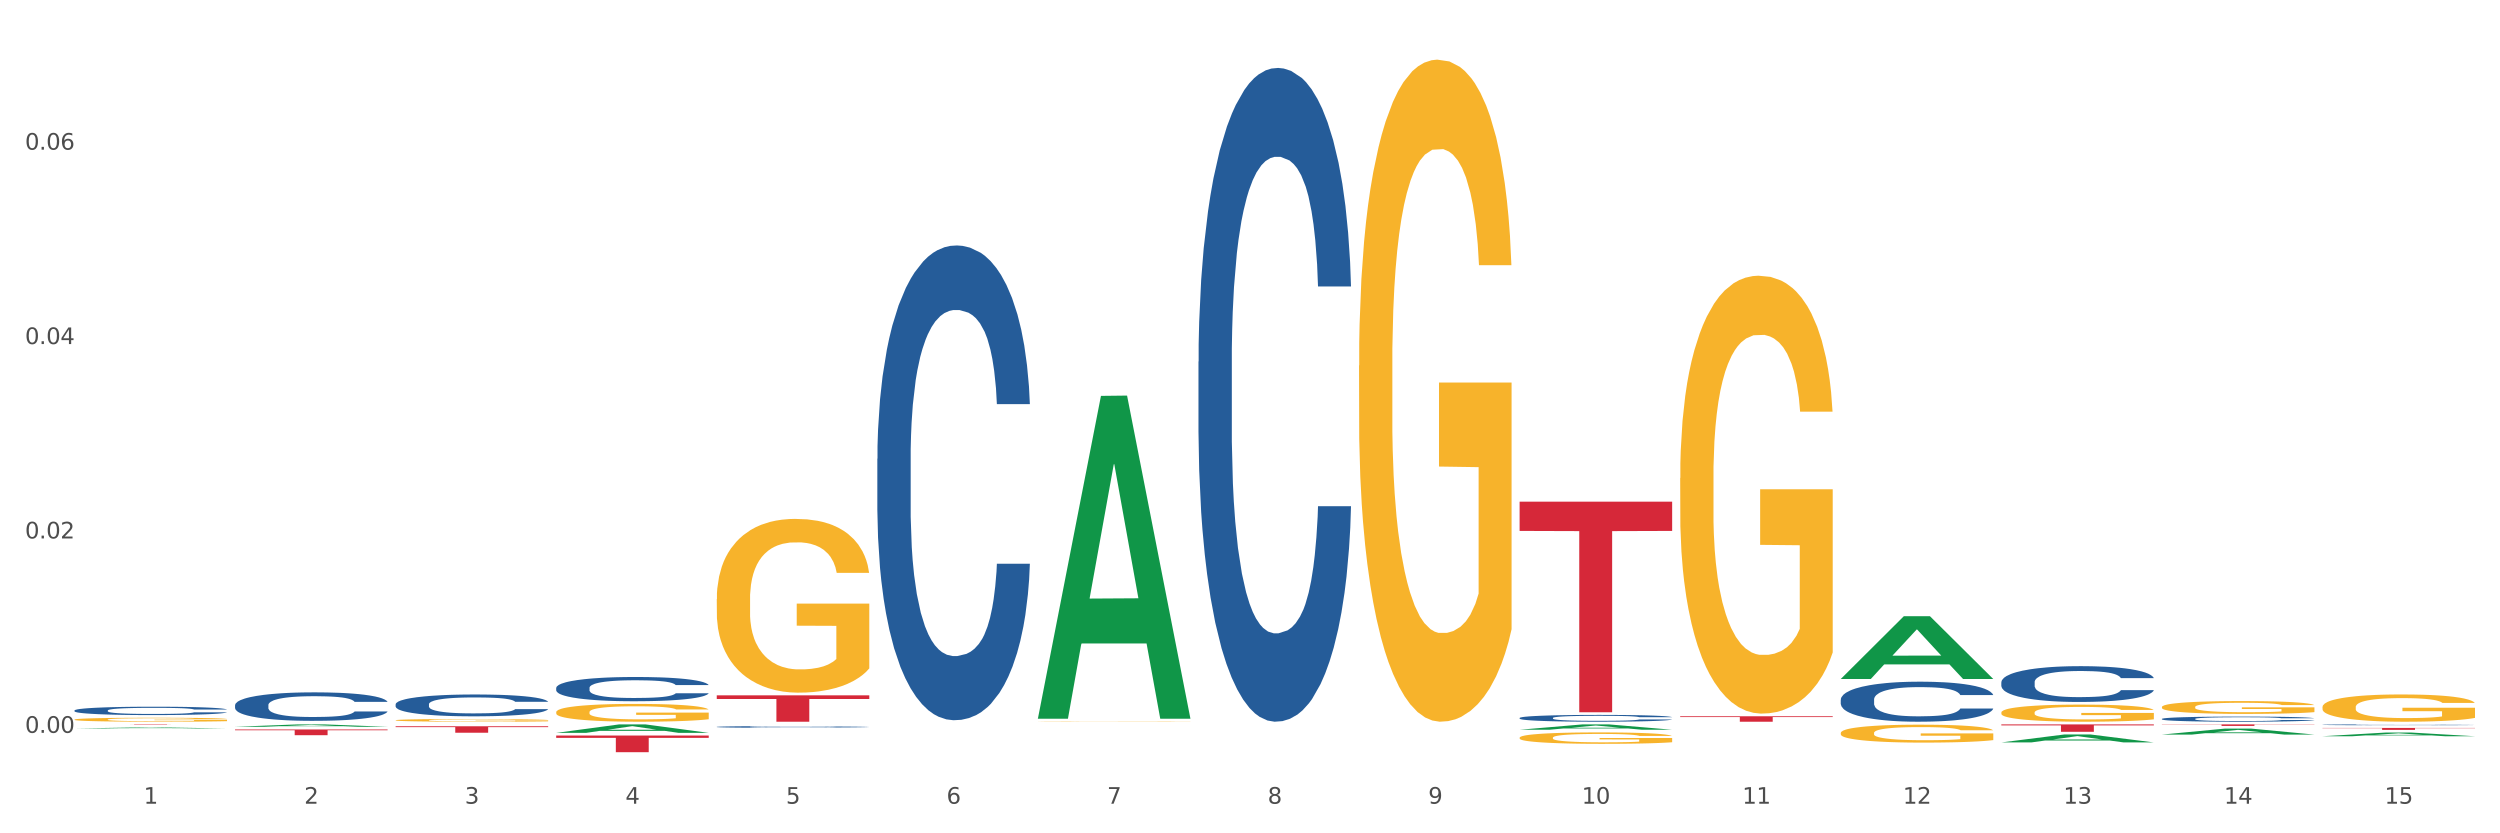 <?xml version="1.0" encoding="utf-8" standalone="no"?>
<!DOCTYPE svg PUBLIC "-//W3C//DTD SVG 1.1//EN"
  "http://www.w3.org/Graphics/SVG/1.1/DTD/svg11.dtd">
<svg xmlns:xlink="http://www.w3.org/1999/xlink" width="1080pt" height="360pt" viewBox="0 0 1080 360" xmlns="http://www.w3.org/2000/svg" version="1.1">
 <rect x="0" y="0" width="1080" height="360" fill="#333333" stroke="none"/>
 <defs>
  <style type="text/css">*{stroke-linejoin: round; stroke-linecap: butt}</style>
 </defs>
 <g id="figure_1">
  <g id="patch_1">
   <path d="M 0 360 
L 1080 360 
L 1080 0 
L 0 0 
z
" style="fill: #ffffff; stroke: #ffffff; stroke-linejoin: miter"/>
  </g>
  <g id="axes_1">
   <g id="matplotlib.axis_1">
    <g id="xtick_1">
     <g id="text_1">
      <!-- 1 -->
      <g style="fill: #4d4d4d" transform="translate(62.07 347.204) scale(0.096 -0.096)">
       <defs>
        <path id="DejaVuSans-31" d="M 794 531 
L 1825 531 
L 1825 4091 
L 703 3866 
L 703 4441 
L 1819 4666 
L 2450 4666 
L 2450 531 
L 3481 531 
L 3481 0 
L 794 0 
L 794 531 
z
" transform="scale(0.016)"/>
       </defs>
       <use xlink:href="#DejaVuSans-31"/>
      </g>
     </g>
    </g>
    <g id="xtick_2">
     <g id="text_2">
      <!-- 2 -->
      <g style="fill: #4d4d4d" transform="translate(131.436 347.204) scale(0.096 -0.096)">
       <defs>
        <path id="DejaVuSans-32" d="M 1228 531 
L 3431 531 
L 3431 0 
L 469 0 
L 469 531 
Q 828 903 1448 1529 
Q 2069 2156 2228 2338 
Q 2531 2678 2651 2914 
Q 2772 3150 2772 3378 
Q 2772 3750 2511 3984 
Q 2250 4219 1831 4219 
Q 1534 4219 1204 4116 
Q 875 4013 500 3803 
L 500 4441 
Q 881 4594 1212 4672 
Q 1544 4750 1819 4750 
Q 2544 4750 2975 4387 
Q 3406 4025 3406 3419 
Q 3406 3131 3298 2873 
Q 3191 2616 2906 2266 
Q 2828 2175 2409 1742 
Q 1991 1309 1228 531 
z
" transform="scale(0.016)"/>
       </defs>
       <use xlink:href="#DejaVuSans-32"/>
      </g>
     </g>
    </g>
    <g id="xtick_3">
     <g id="text_3">
      <!-- 3 -->
      <g style="fill: #4d4d4d" transform="translate(200.802 347.204) scale(0.096 -0.096)">
       <defs>
        <path id="DejaVuSans-33" d="M 2597 2516 
Q 3050 2419 3304 2112 
Q 3559 1806 3559 1356 
Q 3559 666 3084 287 
Q 2609 -91 1734 -91 
Q 1441 -91 1130 -33 
Q 819 25 488 141 
L 488 750 
Q 750 597 1062 519 
Q 1375 441 1716 441 
Q 2309 441 2620 675 
Q 2931 909 2931 1356 
Q 2931 1769 2642 2001 
Q 2353 2234 1838 2234 
L 1294 2234 
L 1294 2753 
L 1863 2753 
Q 2328 2753 2575 2939 
Q 2822 3125 2822 3475 
Q 2822 3834 2567 4026 
Q 2313 4219 1838 4219 
Q 1578 4219 1281 4162 
Q 984 4106 628 3988 
L 628 4550 
Q 988 4650 1302 4700 
Q 1616 4750 1894 4750 
Q 2613 4750 3031 4423 
Q 3450 4097 3450 3541 
Q 3450 3153 3228 2886 
Q 3006 2619 2597 2516 
z
" transform="scale(0.016)"/>
       </defs>
       <use xlink:href="#DejaVuSans-33"/>
      </g>
     </g>
    </g>
    <g id="xtick_4">
     <g id="text_4">
      <!-- 4 -->
      <g style="fill: #4d4d4d" transform="translate(270.169 347.204) scale(0.096 -0.096)">
       <defs>
        <path id="DejaVuSans-34" d="M 2419 4116 
L 825 1625 
L 2419 1625 
L 2419 4116 
z
M 2253 4666 
L 3047 4666 
L 3047 1625 
L 3713 1625 
L 3713 1100 
L 3047 1100 
L 3047 0 
L 2419 0 
L 2419 1100 
L 313 1100 
L 313 1709 
L 2253 4666 
z
" transform="scale(0.016)"/>
       </defs>
       <use xlink:href="#DejaVuSans-34"/>
      </g>
     </g>
    </g>
    <g id="xtick_5">
     <g id="text_5">
      <!-- 5 -->
      <g style="fill: #4d4d4d" transform="translate(339.535 347.204) scale(0.096 -0.096)">
       <defs>
        <path id="DejaVuSans-35" d="M 691 4666 
L 3169 4666 
L 3169 4134 
L 1269 4134 
L 1269 2991 
Q 1406 3038 1543 3061 
Q 1681 3084 1819 3084 
Q 2600 3084 3056 2656 
Q 3513 2228 3513 1497 
Q 3513 744 3044 326 
Q 2575 -91 1722 -91 
Q 1428 -91 1123 -41 
Q 819 9 494 109 
L 494 744 
Q 775 591 1075 516 
Q 1375 441 1709 441 
Q 2250 441 2565 725 
Q 2881 1009 2881 1497 
Q 2881 1984 2565 2268 
Q 2250 2553 1709 2553 
Q 1456 2553 1204 2497 
Q 953 2441 691 2322 
L 691 4666 
z
" transform="scale(0.016)"/>
       </defs>
       <use xlink:href="#DejaVuSans-35"/>
      </g>
     </g>
    </g>
    <g id="xtick_6">
     <g id="text_6">
      <!-- 6 -->
      <g style="fill: #4d4d4d" transform="translate(408.901 347.204) scale(0.096 -0.096)">
       <defs>
        <path id="DejaVuSans-36" d="M 2113 2584 
Q 1688 2584 1439 2293 
Q 1191 2003 1191 1497 
Q 1191 994 1439 701 
Q 1688 409 2113 409 
Q 2538 409 2786 701 
Q 3034 994 3034 1497 
Q 3034 2003 2786 2293 
Q 2538 2584 2113 2584 
z
M 3366 4563 
L 3366 3988 
Q 3128 4100 2886 4159 
Q 2644 4219 2406 4219 
Q 1781 4219 1451 3797 
Q 1122 3375 1075 2522 
Q 1259 2794 1537 2939 
Q 1816 3084 2150 3084 
Q 2853 3084 3261 2657 
Q 3669 2231 3669 1497 
Q 3669 778 3244 343 
Q 2819 -91 2113 -91 
Q 1303 -91 875 529 
Q 447 1150 447 2328 
Q 447 3434 972 4092 
Q 1497 4750 2381 4750 
Q 2619 4750 2861 4703 
Q 3103 4656 3366 4563 
z
" transform="scale(0.016)"/>
       </defs>
       <use xlink:href="#DejaVuSans-36"/>
      </g>
     </g>
    </g>
    <g id="xtick_7">
     <g id="text_7">
      <!-- 7 -->
      <g style="fill: #4d4d4d" transform="translate(478.267 347.204) scale(0.096 -0.096)">
       <defs>
        <path id="DejaVuSans-37" d="M 525 4666 
L 3525 4666 
L 3525 4397 
L 1831 0 
L 1172 0 
L 2766 4134 
L 525 4134 
L 525 4666 
z
" transform="scale(0.016)"/>
       </defs>
       <use xlink:href="#DejaVuSans-37"/>
      </g>
     </g>
    </g>
    <g id="xtick_8">
     <g id="text_8">
      <!-- 8 -->
      <g style="fill: #4d4d4d" transform="translate(547.634 347.204) scale(0.096 -0.096)">
       <defs>
        <path id="DejaVuSans-38" d="M 2034 2216 
Q 1584 2216 1326 1975 
Q 1069 1734 1069 1313 
Q 1069 891 1326 650 
Q 1584 409 2034 409 
Q 2484 409 2743 651 
Q 3003 894 3003 1313 
Q 3003 1734 2745 1975 
Q 2488 2216 2034 2216 
z
M 1403 2484 
Q 997 2584 770 2862 
Q 544 3141 544 3541 
Q 544 4100 942 4425 
Q 1341 4750 2034 4750 
Q 2731 4750 3128 4425 
Q 3525 4100 3525 3541 
Q 3525 3141 3298 2862 
Q 3072 2584 2669 2484 
Q 3125 2378 3379 2068 
Q 3634 1759 3634 1313 
Q 3634 634 3220 271 
Q 2806 -91 2034 -91 
Q 1263 -91 848 271 
Q 434 634 434 1313 
Q 434 1759 690 2068 
Q 947 2378 1403 2484 
z
M 1172 3481 
Q 1172 3119 1398 2916 
Q 1625 2713 2034 2713 
Q 2441 2713 2670 2916 
Q 2900 3119 2900 3481 
Q 2900 3844 2670 4047 
Q 2441 4250 2034 4250 
Q 1625 4250 1398 4047 
Q 1172 3844 1172 3481 
z
" transform="scale(0.016)"/>
       </defs>
       <use xlink:href="#DejaVuSans-38"/>
      </g>
     </g>
    </g>
    <g id="xtick_9">
     <g id="text_9">
      <!-- 9 -->
      <g style="fill: #4d4d4d" transform="translate(617 347.204) scale(0.096 -0.096)">
       <defs>
        <path id="DejaVuSans-39" d="M 703 97 
L 703 672 
Q 941 559 1184 500 
Q 1428 441 1663 441 
Q 2288 441 2617 861 
Q 2947 1281 2994 2138 
Q 2813 1869 2534 1725 
Q 2256 1581 1919 1581 
Q 1219 1581 811 2004 
Q 403 2428 403 3163 
Q 403 3881 828 4315 
Q 1253 4750 1959 4750 
Q 2769 4750 3195 4129 
Q 3622 3509 3622 2328 
Q 3622 1225 3098 567 
Q 2575 -91 1691 -91 
Q 1453 -91 1209 -44 
Q 966 3 703 97 
z
M 1959 2075 
Q 2384 2075 2632 2365 
Q 2881 2656 2881 3163 
Q 2881 3666 2632 3958 
Q 2384 4250 1959 4250 
Q 1534 4250 1286 3958 
Q 1038 3666 1038 3163 
Q 1038 2656 1286 2365 
Q 1534 2075 1959 2075 
z
" transform="scale(0.016)"/>
       </defs>
       <use xlink:href="#DejaVuSans-39"/>
      </g>
     </g>
    </g>
    <g id="xtick_10">
     <g id="text_10">
      <!-- 10 -->
      <g style="fill: #4d4d4d" transform="translate(683.312 347.204) scale(0.096 -0.096)">
       <defs>
        <path id="DejaVuSans-30" d="M 2034 4250 
Q 1547 4250 1301 3770 
Q 1056 3291 1056 2328 
Q 1056 1369 1301 889 
Q 1547 409 2034 409 
Q 2525 409 2770 889 
Q 3016 1369 3016 2328 
Q 3016 3291 2770 3770 
Q 2525 4250 2034 4250 
z
M 2034 4750 
Q 2819 4750 3233 4129 
Q 3647 3509 3647 2328 
Q 3647 1150 3233 529 
Q 2819 -91 2034 -91 
Q 1250 -91 836 529 
Q 422 1150 422 2328 
Q 422 3509 836 4129 
Q 1250 4750 2034 4750 
z
" transform="scale(0.016)"/>
       </defs>
       <use xlink:href="#DejaVuSans-31"/>
       <use xlink:href="#DejaVuSans-30" transform="translate(63.623 0)"/>
      </g>
     </g>
    </g>
    <g id="xtick_11">
     <g id="text_11">
      <!-- 11 -->
      <g style="fill: #4d4d4d" transform="translate(752.678 347.204) scale(0.096 -0.096)">
       <use xlink:href="#DejaVuSans-31"/>
       <use xlink:href="#DejaVuSans-31" transform="translate(63.623 0)"/>
      </g>
     </g>
    </g>
    <g id="xtick_12">
     <g id="text_12">
      <!-- 12 -->
      <g style="fill: #4d4d4d" transform="translate(822.044 347.204) scale(0.096 -0.096)">
       <use xlink:href="#DejaVuSans-31"/>
       <use xlink:href="#DejaVuSans-32" transform="translate(63.623 0)"/>
      </g>
     </g>
    </g>
    <g id="xtick_13">
     <g id="text_13">
      <!-- 13 -->
      <g style="fill: #4d4d4d" transform="translate(891.411 347.204) scale(0.096 -0.096)">
       <use xlink:href="#DejaVuSans-31"/>
       <use xlink:href="#DejaVuSans-33" transform="translate(63.623 0)"/>
      </g>
     </g>
    </g>
    <g id="xtick_14">
     <g id="text_14">
      <!-- 14 -->
      <g style="fill: #4d4d4d" transform="translate(960.777 347.204) scale(0.096 -0.096)">
       <use xlink:href="#DejaVuSans-31"/>
       <use xlink:href="#DejaVuSans-34" transform="translate(63.623 0)"/>
      </g>
     </g>
    </g>
    <g id="xtick_15">
     <g id="text_15">
      <!-- 15 -->
      <g style="fill: #4d4d4d" transform="translate(1030.143 347.204) scale(0.096 -0.096)">
       <use xlink:href="#DejaVuSans-31"/>
       <use xlink:href="#DejaVuSans-35" transform="translate(63.623 0)"/>
      </g>
     </g>
    </g>
    <g id="xtick_16"/>
    <g id="xtick_17"/>
    <g id="xtick_18"/>
    <g id="xtick_19"/>
    <g id="xtick_20"/>
    <g id="xtick_21"/>
    <g id="xtick_22"/>
    <g id="xtick_23"/>
    <g id="xtick_24"/>
    <g id="xtick_25"/>
    <g id="xtick_26"/>
    <g id="xtick_27"/>
    <g id="xtick_28"/>
    <g id="xtick_29"/>
   </g>
   <g id="matplotlib.axis_2">
    <g id="ytick_1">
     <g id="text_16">
      <!-- 0.00 -->
      <g style="fill: #4d4d4d" transform="translate(10.8 316.578) scale(0.096 -0.096)">
       <defs>
        <path id="DejaVuSans-2e" d="M 684 794 
L 1344 794 
L 1344 0 
L 684 0 
L 684 794 
z
" transform="scale(0.016)"/>
       </defs>
       <use xlink:href="#DejaVuSans-30"/>
       <use xlink:href="#DejaVuSans-2e" transform="translate(63.623 0)"/>
       <use xlink:href="#DejaVuSans-30" transform="translate(95.41 0)"/>
       <use xlink:href="#DejaVuSans-30" transform="translate(159.033 0)"/>
      </g>
     </g>
    </g>
    <g id="ytick_2">
     <g id="text_17">
      <!-- 0.02 -->
      <g style="fill: #4d4d4d" transform="translate(10.8 232.606) scale(0.096 -0.096)">
       <use xlink:href="#DejaVuSans-30"/>
       <use xlink:href="#DejaVuSans-2e" transform="translate(63.623 0)"/>
       <use xlink:href="#DejaVuSans-30" transform="translate(95.41 0)"/>
       <use xlink:href="#DejaVuSans-32" transform="translate(159.033 0)"/>
      </g>
     </g>
    </g>
    <g id="ytick_3">
     <g id="text_18">
      <!-- 0.04 -->
      <g style="fill: #4d4d4d" transform="translate(10.8 148.634) scale(0.096 -0.096)">
       <use xlink:href="#DejaVuSans-30"/>
       <use xlink:href="#DejaVuSans-2e" transform="translate(63.623 0)"/>
       <use xlink:href="#DejaVuSans-30" transform="translate(95.41 0)"/>
       <use xlink:href="#DejaVuSans-34" transform="translate(159.033 0)"/>
      </g>
     </g>
    </g>
    <g id="ytick_4">
     <g id="text_19">
      <!-- 0.06 -->
      <g style="fill: #4d4d4d" transform="translate(10.8 64.661) scale(0.096 -0.096)">
       <use xlink:href="#DejaVuSans-30"/>
       <use xlink:href="#DejaVuSans-2e" transform="translate(63.623 0)"/>
       <use xlink:href="#DejaVuSans-30" transform="translate(95.41 0)"/>
       <use xlink:href="#DejaVuSans-36" transform="translate(159.033 0)"/>
      </g>
     </g>
    </g>
    <g id="ytick_5"/>
    <g id="ytick_6"/>
    <g id="ytick_7"/>
    <g id="ytick_8"/>
   </g>
   <g id="PolyCollection_1">
    <path d="M 101.541 313.964 
L 101.609 313.963 
L 128.784 312.932 
L 140.061 312.931 
L 167.439 313.966 
L 154.395 313.966 
L 148.485 313.725 
L 120.427 313.725 
L 120.224 313.729 
L 114.517 313.966 
L 101.541 313.966 
L 101.541 313.964 
L 123.96 313.581 
L 144.952 313.58 
L 134.558 313.152 
L 134.422 313.15 
L 134.286 313.153 
L 123.892 313.58 
L 123.96 313.581 
L 101.541 313.964 
z
" clip-path="url(#pfcd991fd4f)" style="fill: #109648"/>
    <path d="M 170.907 313.739 
L 236.805 313.739 
L 236.805 314.13 
L 210.883 314.133 
L 210.883 316.551 
L 196.673 316.551 
L 196.673 314.133 
L 170.907 314.13 
L 170.907 313.742 
L 170.907 313.739 
z
" clip-path="url(#pfcd991fd4f)" style="fill: #d62839"/>
    <path d="M 101.541 315.115 
L 167.439 315.115 
L 167.439 315.461 
L 141.517 315.464 
L 141.517 317.608 
L 127.307 317.608 
L 127.307 315.464 
L 101.541 315.461 
L 101.541 315.117 
L 101.541 315.115 
z
" clip-path="url(#pfcd991fd4f)" style="fill: #d62839"/>
    <path d="M 240.274 317.745 
L 306.172 317.745 
L 306.172 318.746 
L 280.25 318.753 
L 280.25 324.95 
L 266.039 324.95 
L 266.039 318.753 
L 240.274 318.746 
L 240.274 317.752 
L 240.274 317.745 
z
" clip-path="url(#pfcd991fd4f)" style="fill: #d62839"/>
    <path d="M 32.175 312.931 
L 98.073 312.931 
L 98.073 312.954 
L 72.151 312.955 
L 72.151 313.101 
L 57.941 313.101 
L 57.941 312.955 
L 32.175 312.954 
L 32.175 312.931 
L 32.175 312.931 
z
" clip-path="url(#pfcd991fd4f)" style="fill: #d62839"/>
    <path d="M 448.372 311.708 
L 448.45 311.708 
L 448.45 311.703 
L 448.606 311.699 
L 449.384 311.69 
L 450.551 311.682 
L 451.407 311.678 
L 452.262 311.675 
L 453.274 311.671 
L 454.519 311.668 
L 456.775 311.662 
L 458.175 311.66 
L 459.887 311.657 
L 462.999 311.653 
L 465.255 311.651 
L 467.589 311.649 
L 471.402 311.647 
L 473.891 311.646 
L 476.536 311.645 
L 479.726 311.644 
L 482.138 311.644 
L 487.429 311.645 
L 491.941 311.646 
L 494.12 311.647 
L 496.92 311.648 
L 498.399 311.649 
L 500.811 311.651 
L 503.3 311.654 
L 505.012 311.656 
L 507.579 311.66 
L 509.524 311.665 
L 511.314 311.67 
L 512.247 311.674 
L 512.948 311.677 
L 513.57 311.681 
L 514.192 311.687 
L 500.188 311.687 
L 499.644 311.683 
L 498.788 311.678 
L 497.543 311.674 
L 496.454 311.672 
L 494.586 311.669 
L 492.875 311.667 
L 491.085 311.665 
L 488.907 311.664 
L 487.195 311.663 
L 484.783 311.663 
L 480.038 311.663 
L 476.848 311.664 
L 474.669 311.665 
L 473.269 311.666 
L 472.024 311.668 
L 470.624 311.669 
L 468.99 311.672 
L 467.823 311.674 
L 466.656 311.677 
L 465.722 311.681 
L 464.866 311.684 
L 464.166 311.688 
L 463.621 311.692 
L 463.155 311.697 
L 462.766 311.704 
L 462.766 311.722 
L 462.921 311.726 
L 463.31 311.731 
L 463.777 311.735 
L 464.555 311.739 
L 465.255 311.742 
L 466.578 311.747 
L 468.056 311.751 
L 469.223 311.753 
L 470.39 311.755 
L 472.413 311.758 
L 474.669 311.76 
L 476.614 311.762 
L 479.26 311.763 
L 481.049 311.763 
L 482.605 311.764 
L 486.417 311.764 
L 489.14 311.763 
L 492.175 311.762 
L 494.509 311.761 
L 496.454 311.76 
L 498.632 311.758 
L 500.033 311.755 
L 500.033 311.729 
L 482.916 311.729 
L 482.916 311.711 
L 514.27 311.711 
L 514.27 311.763 
L 512.948 311.766 
L 511.469 311.768 
L 509.913 311.77 
L 507.579 311.773 
L 504.778 311.775 
L 502.289 311.777 
L 499.644 311.779 
L 496.531 311.78 
L 492.486 311.781 
L 489.996 311.782 
L 486.884 311.782 
L 483.227 311.782 
L 480.038 311.782 
L 476.925 311.781 
L 473.658 311.78 
L 470.468 311.779 
L 468.056 311.777 
L 465.644 311.775 
L 463.077 311.772 
L 461.054 311.77 
L 459.498 311.767 
L 457.786 311.765 
L 455.919 311.761 
L 454.519 311.757 
L 453.274 311.754 
L 451.951 311.749 
L 451.018 311.745 
L 450.084 311.74 
L 449.539 311.737 
L 448.917 311.731 
L 448.45 311.723 
L 448.372 311.708 
z
" clip-path="url(#pfcd991fd4f)" style="fill: #f7b32b"/>
    <path d="M 170.907 304.255 
L 170.985 304.247 
L 170.985 304.005 
L 171.219 303.678 
L 172.076 303.075 
L 173.166 302.618 
L 175.036 302.084 
L 176.048 301.86 
L 177.373 301.61 
L 180.099 301.205 
L 183.215 300.861 
L 185.396 300.671 
L 187.031 300.551 
L 190.692 300.335 
L 192.796 300.24 
L 194.977 300.163 
L 196.846 300.111 
L 199.962 300.051 
L 202.454 300.025 
L 205.336 300.016 
L 207.751 300.025 
L 210.945 300.059 
L 215.618 300.163 
L 217.41 300.223 
L 219.825 300.327 
L 222.317 300.464 
L 224.342 300.602 
L 226.679 300.8 
L 229.094 301.059 
L 231.431 301.386 
L 233.066 301.688 
L 234.391 302.007 
L 235.559 302.394 
L 236.416 302.816 
L 236.805 303.17 
L 222.551 303.17 
L 222.161 302.851 
L 221.382 302.506 
L 220.604 302.274 
L 219.747 302.084 
L 218.422 301.869 
L 217.254 301.731 
L 215.307 301.567 
L 213.515 301.464 
L 212.035 301.404 
L 210.244 301.352 
L 206.427 301.3 
L 203.701 301.3 
L 201.987 301.317 
L 199.884 301.36 
L 198.092 301.421 
L 195.989 301.524 
L 194.353 301.636 
L 192.718 301.783 
L 191.783 301.886 
L 190.381 302.076 
L 189.446 302.231 
L 188.2 302.498 
L 187.499 302.687 
L 186.252 303.178 
L 185.707 303.54 
L 185.474 303.79 
L 185.318 304.066 
L 185.318 305.41 
L 185.785 306.013 
L 186.175 306.271 
L 186.798 306.564 
L 187.966 306.943 
L 189.68 307.314 
L 191.471 307.581 
L 192.951 307.745 
L 194.353 307.865 
L 195.755 307.96 
L 197.469 308.046 
L 198.871 308.098 
L 200.974 308.15 
L 203.467 308.175 
L 205.414 308.175 
L 209.387 308.132 
L 211.178 308.089 
L 212.892 308.029 
L 214.761 307.934 
L 216.241 307.831 
L 217.098 307.753 
L 218.5 307.59 
L 219.591 307.417 
L 220.526 307.219 
L 221.149 307.047 
L 221.85 306.788 
L 222.395 306.495 
L 222.551 306.34 
L 236.805 306.34 
L 236.494 306.65 
L 235.949 306.952 
L 234.858 307.357 
L 234.001 307.59 
L 232.677 307.874 
L 231.275 308.115 
L 229.328 308.382 
L 227.536 308.58 
L 225.667 308.753 
L 223.641 308.908 
L 219.98 309.123 
L 218.656 309.183 
L 215.852 309.287 
L 213.671 309.347 
L 210.477 309.407 
L 207.206 309.442 
L 203.779 309.451 
L 200.741 309.433 
L 197.391 309.382 
L 195.288 309.33 
L 192.951 309.252 
L 190.225 309.132 
L 187.655 308.985 
L 185.24 308.813 
L 182.981 308.615 
L 180.878 308.391 
L 178.152 308.02 
L 176.126 307.659 
L 174.646 307.322 
L 173.634 307.038 
L 172.621 306.676 
L 172.076 306.426 
L 171.219 305.823 
L 170.907 305.263 
L 170.907 304.255 
z
" clip-path="url(#pfcd991fd4f)" style="fill: #255c99"/>
    <path d="M 101.541 304.627 
L 101.619 304.615 
L 101.619 304.301 
L 101.853 303.874 
L 102.71 303.087 
L 103.8 302.491 
L 105.67 301.794 
L 106.682 301.502 
L 108.006 301.176 
L 110.733 300.648 
L 113.848 300.198 
L 116.029 299.951 
L 117.665 299.794 
L 121.326 299.513 
L 123.429 299.389 
L 125.61 299.288 
L 127.48 299.22 
L 130.595 299.142 
L 133.088 299.108 
L 135.97 299.097 
L 138.385 299.108 
L 141.578 299.153 
L 146.252 299.288 
L 148.044 299.366 
L 150.458 299.501 
L 152.951 299.681 
L 154.976 299.861 
L 157.313 300.119 
L 159.728 300.457 
L 162.064 300.884 
L 163.7 301.277 
L 165.024 301.693 
L 166.193 302.199 
L 167.05 302.75 
L 167.439 303.21 
L 153.185 303.21 
L 152.795 302.795 
L 152.016 302.345 
L 151.237 302.041 
L 150.38 301.794 
L 149.056 301.513 
L 147.888 301.333 
L 145.941 301.12 
L 144.149 300.985 
L 142.669 300.906 
L 140.877 300.839 
L 137.061 300.771 
L 134.334 300.771 
L 132.621 300.794 
L 130.518 300.85 
L 128.726 300.929 
L 126.623 301.064 
L 124.987 301.21 
L 123.351 301.401 
L 122.417 301.536 
L 121.015 301.783 
L 120.08 301.985 
L 118.834 302.334 
L 118.133 302.581 
L 116.886 303.222 
L 116.341 303.694 
L 116.107 304.02 
L 115.952 304.379 
L 115.952 306.133 
L 116.419 306.919 
L 116.808 307.257 
L 117.431 307.639 
L 118.6 308.133 
L 120.314 308.617 
L 122.105 308.965 
L 123.585 309.179 
L 124.987 309.336 
L 126.389 309.46 
L 128.103 309.572 
L 129.505 309.639 
L 131.608 309.707 
L 134.101 309.741 
L 136.048 309.741 
L 140.021 309.684 
L 141.812 309.628 
L 143.526 309.55 
L 145.395 309.426 
L 146.875 309.291 
L 147.732 309.19 
L 149.134 308.976 
L 150.225 308.752 
L 151.159 308.493 
L 151.783 308.268 
L 152.484 307.931 
L 153.029 307.549 
L 153.185 307.347 
L 167.439 307.347 
L 167.128 307.751 
L 166.582 308.145 
L 165.492 308.673 
L 164.635 308.976 
L 163.311 309.347 
L 161.909 309.662 
L 159.961 310.01 
L 158.17 310.269 
L 156.3 310.494 
L 154.275 310.696 
L 150.614 310.977 
L 149.29 311.056 
L 146.486 311.191 
L 144.305 311.269 
L 141.111 311.348 
L 137.84 311.393 
L 134.412 311.404 
L 131.374 311.382 
L 128.025 311.314 
L 125.922 311.247 
L 123.585 311.146 
L 120.859 310.988 
L 118.288 310.797 
L 115.874 310.572 
L 113.615 310.314 
L 111.512 310.022 
L 108.785 309.538 
L 106.76 309.066 
L 105.28 308.628 
L 104.267 308.257 
L 103.255 307.785 
L 102.71 307.459 
L 101.853 306.672 
L 101.541 305.942 
L 101.541 304.627 
z
" clip-path="url(#pfcd991fd4f)" style="fill: #255c99"/>
    <path d="M 379.006 198.193 
L 379.084 198.006 
L 379.084 192.761 
L 379.318 185.643 
L 380.175 172.532 
L 381.265 162.604 
L 383.134 150.991 
L 384.147 146.121 
L 385.471 140.689 
L 388.198 131.885 
L 391.313 124.392 
L 393.494 120.272 
L 395.13 117.649 
L 398.791 112.966 
L 400.894 110.906 
L 403.075 109.22 
L 404.945 108.096 
L 408.06 106.785 
L 410.553 106.223 
L 413.435 106.036 
L 415.85 106.223 
L 419.043 106.973 
L 423.717 109.22 
L 425.509 110.531 
L 427.923 112.779 
L 430.416 115.776 
L 432.441 118.773 
L 434.778 123.081 
L 437.193 128.701 
L 439.529 135.818 
L 441.165 142.374 
L 442.489 149.305 
L 443.658 157.734 
L 444.515 166.912 
L 444.904 174.592 
L 430.65 174.592 
L 430.26 167.661 
L 429.481 160.169 
L 428.702 155.112 
L 427.845 150.991 
L 426.521 146.308 
L 425.353 143.311 
L 423.405 139.752 
L 421.614 137.504 
L 420.134 136.193 
L 418.342 135.069 
L 414.526 133.945 
L 411.799 133.945 
L 410.086 134.32 
L 407.982 135.257 
L 406.191 136.568 
L 404.088 138.815 
L 402.452 141.25 
L 400.816 144.435 
L 399.882 146.683 
L 398.479 150.803 
L 397.545 154.175 
L 396.298 159.982 
L 395.597 164.102 
L 394.351 174.779 
L 393.806 182.646 
L 393.572 188.078 
L 393.416 194.072 
L 393.416 223.293 
L 393.884 236.405 
L 394.273 242.024 
L 394.896 248.393 
L 396.065 256.634 
L 397.778 264.689 
L 399.57 270.495 
L 401.05 274.054 
L 402.452 276.677 
L 403.854 278.737 
L 405.568 280.61 
L 406.97 281.734 
L 409.073 282.858 
L 411.566 283.42 
L 413.513 283.42 
L 417.485 282.483 
L 419.277 281.547 
L 420.991 280.236 
L 422.86 278.175 
L 424.34 275.927 
L 425.197 274.242 
L 426.599 270.683 
L 427.69 266.936 
L 428.624 262.628 
L 429.247 258.882 
L 429.948 253.263 
L 430.494 246.894 
L 430.65 243.523 
L 444.904 243.523 
L 444.592 250.266 
L 444.047 256.822 
L 442.957 265.625 
L 442.1 270.683 
L 440.776 276.864 
L 439.374 282.109 
L 437.426 287.915 
L 435.635 292.224 
L 433.765 295.97 
L 431.74 299.341 
L 428.079 304.024 
L 426.755 305.335 
L 423.951 307.583 
L 421.77 308.894 
L 418.576 310.205 
L 415.304 310.955 
L 411.877 311.142 
L 408.839 310.767 
L 405.49 309.643 
L 403.387 308.52 
L 401.05 306.834 
L 398.324 304.211 
L 395.753 301.027 
L 393.339 297.281 
L 391.08 292.973 
L 388.976 288.103 
L 386.25 280.048 
L 384.225 272.181 
L 382.745 264.876 
L 381.732 258.695 
L 380.72 250.828 
L 380.175 245.396 
L 379.318 232.284 
L 379.006 220.109 
L 379.006 198.193 
z
" clip-path="url(#pfcd991fd4f)" style="fill: #255c99"/>
    <path d="M 795.203 302.257 
L 795.281 302.242 
L 795.281 301.799 
L 795.515 301.199 
L 796.372 300.093 
L 797.462 299.256 
L 799.332 298.277 
L 800.344 297.866 
L 801.669 297.408 
L 804.395 296.666 
L 807.511 296.034 
L 809.692 295.686 
L 811.327 295.465 
L 814.988 295.07 
L 817.092 294.897 
L 819.273 294.754 
L 821.142 294.66 
L 824.258 294.549 
L 826.75 294.502 
L 829.632 294.486 
L 832.047 294.502 
L 835.241 294.565 
L 839.914 294.754 
L 841.706 294.865 
L 844.121 295.055 
L 846.613 295.307 
L 848.638 295.56 
L 850.975 295.923 
L 853.39 296.397 
L 855.727 296.997 
L 857.362 297.55 
L 858.687 298.135 
L 859.855 298.845 
L 860.712 299.619 
L 861.101 300.267 
L 846.847 300.267 
L 846.457 299.683 
L 845.678 299.051 
L 844.899 298.624 
L 844.043 298.277 
L 842.718 297.882 
L 841.55 297.629 
L 839.603 297.329 
L 837.811 297.14 
L 836.331 297.029 
L 834.54 296.934 
L 830.723 296.839 
L 827.997 296.839 
L 826.283 296.871 
L 824.18 296.95 
L 822.388 297.061 
L 820.285 297.25 
L 818.649 297.455 
L 817.014 297.724 
L 816.079 297.914 
L 814.677 298.261 
L 813.742 298.545 
L 812.496 299.035 
L 811.795 299.383 
L 810.548 300.283 
L 810.003 300.946 
L 809.77 301.404 
L 809.614 301.91 
L 809.614 304.374 
L 810.081 305.48 
L 810.471 305.954 
L 811.094 306.491 
L 812.262 307.186 
L 813.976 307.865 
L 815.767 308.355 
L 817.247 308.655 
L 818.649 308.876 
L 820.051 309.05 
L 821.765 309.207 
L 823.167 309.302 
L 825.27 309.397 
L 827.763 309.444 
L 829.71 309.444 
L 833.683 309.365 
L 835.474 309.286 
L 837.188 309.176 
L 839.057 309.002 
L 840.537 308.813 
L 841.394 308.67 
L 842.796 308.37 
L 843.887 308.054 
L 844.822 307.691 
L 845.445 307.375 
L 846.146 306.901 
L 846.691 306.364 
L 846.847 306.08 
L 861.101 306.08 
L 860.79 306.649 
L 860.245 307.201 
L 859.154 307.944 
L 858.297 308.37 
L 856.973 308.892 
L 855.571 309.334 
L 853.624 309.824 
L 851.832 310.187 
L 849.963 310.503 
L 847.937 310.787 
L 844.276 311.182 
L 842.952 311.293 
L 840.148 311.482 
L 837.967 311.593 
L 834.773 311.703 
L 831.502 311.766 
L 828.074 311.782 
L 825.037 311.751 
L 821.687 311.656 
L 819.584 311.561 
L 817.247 311.419 
L 814.521 311.198 
L 811.951 310.929 
L 809.536 310.613 
L 807.277 310.25 
L 805.174 309.839 
L 802.448 309.16 
L 800.422 308.497 
L 798.942 307.881 
L 797.93 307.359 
L 796.917 306.696 
L 796.372 306.238 
L 795.515 305.132 
L 795.203 304.105 
L 795.203 302.257 
z
" clip-path="url(#pfcd991fd4f)" style="fill: #255c99"/>
    <path d="M 656.471 310.16 
L 656.549 310.157 
L 656.549 310.082 
L 656.783 309.979 
L 657.639 309.791 
L 658.73 309.648 
L 660.599 309.482 
L 661.612 309.412 
L 662.936 309.334 
L 665.662 309.207 
L 668.778 309.099 
L 670.959 309.04 
L 672.595 309.003 
L 676.256 308.935 
L 678.359 308.906 
L 680.54 308.882 
L 682.41 308.865 
L 685.525 308.847 
L 688.018 308.838 
L 690.9 308.836 
L 693.315 308.838 
L 696.508 308.849 
L 701.182 308.882 
L 702.973 308.9 
L 705.388 308.933 
L 707.881 308.976 
L 709.906 309.019 
L 712.243 309.081 
L 714.657 309.161 
L 716.994 309.264 
L 718.63 309.358 
L 719.954 309.457 
L 721.123 309.578 
L 721.979 309.71 
L 722.369 309.821 
L 708.114 309.821 
L 707.725 309.721 
L 706.946 309.613 
L 706.167 309.541 
L 705.31 309.482 
L 703.986 309.414 
L 702.818 309.371 
L 700.87 309.32 
L 699.079 309.288 
L 697.599 309.269 
L 695.807 309.253 
L 691.99 309.237 
L 689.264 309.237 
L 687.55 309.242 
L 685.447 309.256 
L 683.656 309.274 
L 681.553 309.307 
L 679.917 309.342 
L 678.281 309.387 
L 677.346 309.42 
L 675.944 309.479 
L 675.01 309.527 
L 673.763 309.611 
L 673.062 309.67 
L 671.816 309.823 
L 671.271 309.936 
L 671.037 310.014 
L 670.881 310.1 
L 670.881 310.52 
L 671.349 310.709 
L 671.738 310.789 
L 672.361 310.881 
L 673.53 310.999 
L 675.243 311.115 
L 677.035 311.198 
L 678.515 311.249 
L 679.917 311.287 
L 681.319 311.317 
L 683.033 311.344 
L 684.435 311.36 
L 686.538 311.376 
L 689.03 311.384 
L 690.978 311.384 
L 694.95 311.37 
L 696.742 311.357 
L 698.456 311.338 
L 700.325 311.309 
L 701.805 311.276 
L 702.662 311.252 
L 704.064 311.201 
L 705.154 311.147 
L 706.089 311.085 
L 706.712 311.031 
L 707.413 310.951 
L 707.959 310.859 
L 708.114 310.811 
L 722.369 310.811 
L 722.057 310.908 
L 721.512 311.002 
L 720.422 311.128 
L 719.565 311.201 
L 718.241 311.29 
L 716.838 311.365 
L 714.891 311.449 
L 713.1 311.51 
L 711.23 311.564 
L 709.205 311.613 
L 705.544 311.68 
L 704.22 311.699 
L 701.416 311.731 
L 699.235 311.75 
L 696.041 311.769 
L 692.769 311.779 
L 689.342 311.782 
L 686.304 311.777 
L 682.955 311.761 
L 680.852 311.745 
L 678.515 311.72 
L 675.789 311.683 
L 673.218 311.637 
L 670.803 311.583 
L 668.544 311.521 
L 666.441 311.451 
L 663.715 311.336 
L 661.69 311.223 
L 660.21 311.118 
L 659.197 311.029 
L 658.185 310.916 
L 657.639 310.838 
L 656.783 310.649 
L 656.471 310.474 
L 656.471 310.16 
z
" clip-path="url(#pfcd991fd4f)" style="fill: #255c99"/>
    <path d="M 933.936 310.56 
L 934.014 310.558 
L 934.014 310.501 
L 934.247 310.424 
L 935.104 310.283 
L 936.195 310.175 
L 938.064 310.049 
L 939.077 309.997 
L 940.401 309.938 
L 943.127 309.843 
L 946.243 309.762 
L 948.424 309.717 
L 950.06 309.689 
L 953.721 309.638 
L 955.824 309.616 
L 958.005 309.598 
L 959.874 309.585 
L 962.99 309.571 
L 965.483 309.565 
L 968.365 309.563 
L 970.779 309.565 
L 973.973 309.573 
L 978.647 309.598 
L 980.438 309.612 
L 982.853 309.636 
L 985.346 309.669 
L 987.371 309.701 
L 989.708 309.748 
L 992.122 309.808 
L 994.459 309.885 
L 996.095 309.956 
L 997.419 310.031 
L 998.587 310.122 
L 999.444 310.222 
L 999.834 310.305 
L 985.579 310.305 
L 985.19 310.23 
L 984.411 310.149 
L 983.632 310.094 
L 982.775 310.049 
L 981.451 309.999 
L 980.283 309.966 
L 978.335 309.928 
L 976.544 309.904 
L 975.064 309.889 
L 973.272 309.877 
L 969.455 309.865 
L 966.729 309.865 
L 965.015 309.869 
L 962.912 309.879 
L 961.121 309.893 
L 959.018 309.918 
L 957.382 309.944 
L 955.746 309.979 
L 954.811 310.003 
L 953.409 310.047 
L 952.475 310.084 
L 951.228 310.147 
L 950.527 310.191 
L 949.281 310.307 
L 948.736 310.392 
L 948.502 310.451 
L 948.346 310.516 
L 948.346 310.832 
L 948.814 310.974 
L 949.203 311.034 
L 949.826 311.103 
L 950.995 311.192 
L 952.708 311.28 
L 954.5 311.342 
L 955.98 311.381 
L 957.382 311.409 
L 958.784 311.432 
L 960.498 311.452 
L 961.9 311.464 
L 964.003 311.476 
L 966.495 311.482 
L 968.443 311.482 
L 972.415 311.472 
L 974.207 311.462 
L 975.92 311.448 
L 977.79 311.426 
L 979.27 311.401 
L 980.127 311.383 
L 981.529 311.344 
L 982.619 311.304 
L 983.554 311.257 
L 984.177 311.217 
L 984.878 311.156 
L 985.423 311.087 
L 985.579 311.051 
L 999.834 311.051 
L 999.522 311.124 
L 998.977 311.194 
L 997.886 311.29 
L 997.03 311.344 
L 995.705 311.411 
L 994.303 311.468 
L 992.356 311.531 
L 990.564 311.578 
L 988.695 311.618 
L 986.67 311.655 
L 983.009 311.705 
L 981.685 311.719 
L 978.88 311.744 
L 976.699 311.758 
L 973.506 311.772 
L 970.234 311.78 
L 966.807 311.782 
L 963.769 311.778 
L 960.42 311.766 
L 958.317 311.754 
L 955.98 311.736 
L 953.253 311.707 
L 950.683 311.673 
L 948.268 311.632 
L 946.009 311.586 
L 943.906 311.533 
L 941.18 311.446 
L 939.155 311.361 
L 937.675 311.282 
L 936.662 311.215 
L 935.65 311.13 
L 935.104 311.071 
L 934.247 310.929 
L 933.936 310.797 
L 933.936 310.56 
z
" clip-path="url(#pfcd991fd4f)" style="fill: #255c99"/>
    <path d="M 517.739 156.249 
L 517.816 155.991 
L 517.816 148.769 
L 518.05 138.967 
L 518.907 120.912 
L 519.997 107.241 
L 521.867 91.25 
L 522.88 84.543 
L 524.204 77.063 
L 526.93 64.94 
L 530.046 54.623 
L 532.227 48.949 
L 533.863 45.338 
L 537.523 38.889 
L 539.627 36.052 
L 541.808 33.731 
L 543.677 32.183 
L 546.793 30.377 
L 549.285 29.604 
L 552.167 29.346 
L 554.582 29.604 
L 557.776 30.635 
L 562.449 33.731 
L 564.241 35.536 
L 566.656 38.631 
L 569.148 42.758 
L 571.173 46.885 
L 573.51 52.818 
L 575.925 60.556 
L 578.262 70.357 
L 579.898 79.385 
L 581.222 88.928 
L 582.39 100.535 
L 583.247 113.174 
L 583.636 123.749 
L 569.382 123.749 
L 568.992 114.206 
L 568.214 103.888 
L 567.435 96.924 
L 566.578 91.25 
L 565.254 84.801 
L 564.085 80.674 
L 562.138 75.774 
L 560.346 72.678 
L 558.866 70.873 
L 557.075 69.325 
L 553.258 67.778 
L 550.532 67.778 
L 548.818 68.294 
L 546.715 69.583 
L 544.923 71.389 
L 542.82 74.484 
L 541.184 77.837 
L 539.549 82.222 
L 538.614 85.317 
L 537.212 90.992 
L 536.277 95.634 
L 535.031 103.63 
L 534.33 109.305 
L 533.084 124.007 
L 532.538 134.84 
L 532.305 142.32 
L 532.149 150.574 
L 532.149 190.812 
L 532.616 208.867 
L 533.006 216.605 
L 533.629 225.375 
L 534.797 236.724 
L 536.511 247.815 
L 538.302 255.811 
L 539.782 260.711 
L 541.184 264.323 
L 542.587 267.16 
L 544.3 269.739 
L 545.702 271.287 
L 547.805 272.834 
L 550.298 273.608 
L 552.245 273.608 
L 556.218 272.318 
L 558.009 271.029 
L 559.723 269.223 
L 561.593 266.386 
L 563.073 263.291 
L 563.929 260.969 
L 565.331 256.069 
L 566.422 250.91 
L 567.357 244.978 
L 567.98 239.819 
L 568.681 232.081 
L 569.226 223.311 
L 569.382 218.668 
L 583.636 218.668 
L 583.325 227.954 
L 582.78 236.982 
L 581.689 249.105 
L 580.832 256.069 
L 579.508 264.58 
L 578.106 271.803 
L 576.159 279.799 
L 574.367 285.731 
L 572.498 290.89 
L 570.472 295.532 
L 566.811 301.981 
L 565.487 303.786 
L 562.683 306.881 
L 560.502 308.687 
L 557.308 310.493 
L 554.037 311.524 
L 550.61 311.782 
L 547.572 311.266 
L 544.222 309.719 
L 542.119 308.171 
L 539.782 305.85 
L 537.056 302.239 
L 534.486 297.854 
L 532.071 292.695 
L 529.812 286.763 
L 527.709 280.056 
L 524.983 268.965 
L 522.957 258.132 
L 521.477 248.073 
L 520.465 239.561 
L 519.452 228.728 
L 518.907 221.248 
L 518.05 203.192 
L 517.739 186.427 
L 517.739 156.249 
z
" clip-path="url(#pfcd991fd4f)" style="fill: #255c99"/>
    <path d="M 1003.302 313.104 
L 1003.38 313.104 
L 1003.38 313.094 
L 1003.614 313.08 
L 1004.47 313.056 
L 1005.561 313.037 
L 1007.43 313.015 
L 1008.443 313.006 
L 1009.767 312.996 
L 1012.494 312.979 
L 1015.609 312.965 
L 1017.79 312.958 
L 1019.426 312.953 
L 1023.087 312.944 
L 1025.19 312.94 
L 1027.371 312.937 
L 1029.241 312.935 
L 1032.356 312.932 
L 1034.849 312.931 
L 1037.731 312.931 
L 1040.146 312.931 
L 1043.339 312.933 
L 1048.013 312.937 
L 1049.805 312.939 
L 1052.219 312.944 
L 1054.712 312.949 
L 1056.737 312.955 
L 1059.074 312.963 
L 1061.489 312.973 
L 1063.825 312.987 
L 1065.461 312.999 
L 1066.785 313.012 
L 1067.954 313.028 
L 1068.811 313.045 
L 1069.2 313.06 
L 1054.945 313.06 
L 1054.556 313.047 
L 1053.777 313.033 
L 1052.998 313.023 
L 1052.141 313.015 
L 1050.817 313.006 
L 1049.649 313.001 
L 1047.701 312.994 
L 1045.91 312.99 
L 1044.43 312.987 
L 1042.638 312.985 
L 1038.822 312.983 
L 1036.095 312.983 
L 1034.382 312.984 
L 1032.278 312.986 
L 1030.487 312.988 
L 1028.384 312.992 
L 1026.748 312.997 
L 1025.112 313.003 
L 1024.178 313.007 
L 1022.775 313.015 
L 1021.841 313.021 
L 1020.594 313.032 
L 1019.893 313.04 
L 1018.647 313.06 
L 1018.102 313.075 
L 1017.868 313.085 
L 1017.712 313.096 
L 1017.712 313.151 
L 1018.18 313.176 
L 1018.569 313.186 
L 1019.192 313.198 
L 1020.361 313.214 
L 1022.074 313.229 
L 1023.866 313.24 
L 1025.346 313.246 
L 1026.748 313.251 
L 1028.15 313.255 
L 1029.864 313.259 
L 1031.266 313.261 
L 1033.369 313.263 
L 1035.862 313.264 
L 1037.809 313.264 
L 1041.781 313.262 
L 1043.573 313.26 
L 1045.287 313.258 
L 1047.156 313.254 
L 1048.636 313.25 
L 1049.493 313.247 
L 1050.895 313.24 
L 1051.986 313.233 
L 1052.92 313.225 
L 1053.543 313.218 
L 1054.244 313.207 
L 1054.79 313.195 
L 1054.945 313.189 
L 1069.2 313.189 
L 1068.888 313.202 
L 1068.343 313.214 
L 1067.253 313.231 
L 1066.396 313.24 
L 1065.072 313.252 
L 1063.67 313.261 
L 1061.722 313.272 
L 1059.931 313.28 
L 1058.061 313.287 
L 1056.036 313.294 
L 1052.375 313.303 
L 1051.051 313.305 
L 1048.247 313.309 
L 1046.066 313.312 
L 1042.872 313.314 
L 1039.6 313.316 
L 1036.173 313.316 
L 1033.135 313.315 
L 1029.786 313.313 
L 1027.683 313.311 
L 1025.346 313.308 
L 1022.62 313.303 
L 1020.049 313.297 
L 1017.634 313.29 
L 1015.376 313.282 
L 1013.272 313.273 
L 1010.546 313.258 
L 1008.521 313.243 
L 1007.041 313.229 
L 1006.028 313.217 
L 1005.016 313.203 
L 1004.47 313.193 
L 1003.614 313.168 
L 1003.302 313.145 
L 1003.302 313.104 
z
" clip-path="url(#pfcd991fd4f)" style="fill: #255c99"/>
    <path d="M 864.57 294.728 
L 864.648 294.713 
L 864.648 294.318 
L 864.881 293.781 
L 865.738 292.793 
L 866.829 292.044 
L 868.698 291.168 
L 869.711 290.801 
L 871.035 290.392 
L 873.761 289.728 
L 876.877 289.163 
L 879.058 288.852 
L 880.694 288.655 
L 884.355 288.302 
L 886.458 288.146 
L 888.639 288.019 
L 890.508 287.934 
L 893.624 287.835 
L 896.117 287.793 
L 898.999 287.779 
L 901.413 287.793 
L 904.607 287.85 
L 909.281 288.019 
L 911.072 288.118 
L 913.487 288.287 
L 915.979 288.513 
L 918.005 288.739 
L 920.341 289.064 
L 922.756 289.488 
L 925.093 290.025 
L 926.729 290.519 
L 928.053 291.041 
L 929.221 291.677 
L 930.078 292.369 
L 930.468 292.948 
L 916.213 292.948 
L 915.824 292.425 
L 915.045 291.861 
L 914.266 291.479 
L 913.409 291.168 
L 912.085 290.815 
L 910.916 290.589 
L 908.969 290.321 
L 907.177 290.152 
L 905.697 290.053 
L 903.906 289.968 
L 900.089 289.883 
L 897.363 289.883 
L 895.649 289.912 
L 893.546 289.982 
L 891.754 290.081 
L 889.651 290.25 
L 888.016 290.434 
L 886.38 290.674 
L 885.445 290.844 
L 884.043 291.154 
L 883.108 291.409 
L 881.862 291.846 
L 881.161 292.157 
L 879.915 292.962 
L 879.369 293.555 
L 879.136 293.965 
L 878.98 294.417 
L 878.98 296.62 
L 879.447 297.609 
L 879.837 298.032 
L 880.46 298.512 
L 881.628 299.134 
L 883.342 299.741 
L 885.134 300.179 
L 886.614 300.447 
L 888.016 300.645 
L 889.418 300.8 
L 891.131 300.942 
L 892.533 301.026 
L 894.637 301.111 
L 897.129 301.154 
L 899.076 301.154 
L 903.049 301.083 
L 904.841 301.012 
L 906.554 300.913 
L 908.424 300.758 
L 909.904 300.589 
L 910.76 300.461 
L 912.163 300.193 
L 913.253 299.911 
L 914.188 299.586 
L 914.811 299.303 
L 915.512 298.88 
L 916.057 298.4 
L 916.213 298.145 
L 930.468 298.145 
L 930.156 298.654 
L 929.611 299.148 
L 928.52 299.812 
L 927.663 300.193 
L 926.339 300.659 
L 924.937 301.055 
L 922.99 301.492 
L 921.198 301.817 
L 919.329 302.1 
L 917.304 302.354 
L 913.643 302.707 
L 912.318 302.806 
L 909.514 302.975 
L 907.333 303.074 
L 904.14 303.173 
L 900.868 303.23 
L 897.441 303.244 
L 894.403 303.215 
L 891.053 303.131 
L 888.95 303.046 
L 886.614 302.919 
L 883.887 302.721 
L 881.317 302.481 
L 878.902 302.199 
L 876.643 301.874 
L 874.54 301.507 
L 871.814 300.899 
L 869.789 300.306 
L 868.309 299.755 
L 867.296 299.289 
L 866.283 298.696 
L 865.738 298.287 
L 864.881 297.298 
L 864.57 296.38 
L 864.57 294.728 
z
" clip-path="url(#pfcd991fd4f)" style="fill: #255c99"/>
    <path d="M 309.64 314.011 
L 309.718 314.01 
L 309.718 313.992 
L 309.951 313.966 
L 310.808 313.919 
L 311.899 313.884 
L 313.768 313.842 
L 314.781 313.825 
L 316.105 313.806 
L 318.831 313.774 
L 321.947 313.747 
L 324.128 313.733 
L 325.764 313.723 
L 329.425 313.707 
L 331.528 313.699 
L 333.709 313.693 
L 335.578 313.689 
L 338.694 313.684 
L 341.187 313.682 
L 344.069 313.682 
L 346.484 313.682 
L 349.677 313.685 
L 354.351 313.693 
L 356.142 313.698 
L 358.557 313.706 
L 361.05 313.717 
L 363.075 313.727 
L 365.412 313.743 
L 367.826 313.763 
L 370.163 313.788 
L 371.799 313.812 
L 373.123 313.836 
L 374.291 313.866 
L 375.148 313.899 
L 375.538 313.927 
L 361.283 313.927 
L 360.894 313.902 
L 360.115 313.875 
L 359.336 313.857 
L 358.479 313.842 
L 357.155 313.826 
L 355.987 313.815 
L 354.039 313.802 
L 352.248 313.794 
L 350.768 313.79 
L 348.976 313.785 
L 345.159 313.781 
L 342.433 313.781 
L 340.719 313.783 
L 338.616 313.786 
L 336.825 313.791 
L 334.722 313.799 
L 333.086 313.808 
L 331.45 313.819 
L 330.515 313.827 
L 329.113 313.842 
L 328.179 313.854 
L 326.932 313.875 
L 326.231 313.889 
L 324.985 313.927 
L 324.44 313.956 
L 324.206 313.975 
L 324.05 313.996 
L 324.05 314.101 
L 324.518 314.148 
L 324.907 314.168 
L 325.53 314.191 
L 326.699 314.22 
L 328.412 314.249 
L 330.204 314.269 
L 331.684 314.282 
L 333.086 314.292 
L 334.488 314.299 
L 336.202 314.306 
L 337.604 314.31 
L 339.707 314.314 
L 342.199 314.316 
L 344.147 314.316 
L 348.119 314.312 
L 349.911 314.309 
L 351.624 314.304 
L 353.494 314.297 
L 354.974 314.289 
L 355.831 314.283 
L 357.233 314.27 
L 358.323 314.257 
L 359.258 314.241 
L 359.881 314.228 
L 360.582 314.208 
L 361.127 314.185 
L 361.283 314.173 
L 375.538 314.173 
L 375.226 314.197 
L 374.681 314.221 
L 373.59 314.252 
L 372.734 314.27 
L 371.409 314.292 
L 370.007 314.311 
L 368.06 314.332 
L 366.268 314.347 
L 364.399 314.361 
L 362.374 314.373 
L 358.713 314.389 
L 357.389 314.394 
L 354.584 314.402 
L 352.403 314.407 
L 349.21 314.411 
L 345.938 314.414 
L 342.511 314.415 
L 339.473 314.413 
L 336.124 314.409 
L 334.021 314.405 
L 331.684 314.399 
L 328.957 314.39 
L 326.387 314.379 
L 323.972 314.365 
L 321.713 314.35 
L 319.61 314.332 
L 316.884 314.304 
L 314.859 314.276 
L 313.379 314.249 
L 312.366 314.227 
L 311.354 314.199 
L 310.808 314.18 
L 309.951 314.133 
L 309.64 314.089 
L 309.64 314.011 
z
" clip-path="url(#pfcd991fd4f)" style="fill: #255c99"/>
    <path d="M 32.175 310.858 
L 32.253 310.856 
L 32.253 310.8 
L 32.408 310.751 
L 33.186 310.633 
L 34.353 310.536 
L 35.209 310.484 
L 36.065 310.442 
L 37.076 310.399 
L 38.321 310.355 
L 40.578 310.291 
L 41.978 310.258 
L 43.69 310.223 
L 46.802 310.173 
L 49.058 310.145 
L 51.392 310.121 
L 55.204 310.093 
L 57.694 310.081 
L 60.339 310.071 
L 63.529 310.065 
L 65.941 310.063 
L 71.231 310.068 
L 75.744 310.082 
L 77.922 310.093 
L 80.723 310.112 
L 82.201 310.125 
L 84.613 310.15 
L 87.103 310.183 
L 88.815 310.211 
L 91.382 310.264 
L 93.327 310.318 
L 95.116 310.384 
L 96.05 310.429 
L 96.75 310.471 
L 97.373 310.52 
L 97.995 310.597 
L 83.991 310.597 
L 83.446 310.542 
L 82.59 310.49 
L 81.346 310.44 
L 80.256 310.409 
L 78.389 310.369 
L 76.677 310.344 
L 74.888 310.325 
L 72.71 310.31 
L 70.998 310.302 
L 68.586 310.296 
L 63.84 310.297 
L 60.65 310.31 
L 58.472 310.325 
L 57.071 310.34 
L 55.827 310.355 
L 54.426 310.377 
L 52.792 310.41 
L 51.625 310.44 
L 50.458 310.478 
L 49.525 310.515 
L 48.669 310.559 
L 47.969 310.606 
L 47.424 310.655 
L 46.957 310.715 
L 46.568 310.814 
L 46.568 311.029 
L 46.724 311.077 
L 47.113 311.142 
L 47.58 311.19 
L 48.358 311.248 
L 49.058 311.288 
L 50.381 311.344 
L 51.859 311.391 
L 53.026 311.421 
L 54.193 311.446 
L 56.216 311.481 
L 58.472 311.509 
L 60.417 311.526 
L 63.062 311.542 
L 64.852 311.548 
L 66.408 311.551 
L 70.22 311.551 
L 72.943 311.547 
L 75.977 311.536 
L 78.311 311.522 
L 80.256 311.504 
L 82.435 311.476 
L 83.835 311.449 
L 83.835 311.121 
L 66.719 311.12 
L 66.719 310.902 
L 98.073 310.902 
L 98.073 311.542 
L 96.75 311.575 
L 95.272 311.605 
L 93.716 311.631 
L 91.382 311.664 
L 88.581 311.696 
L 86.091 311.718 
L 83.446 311.737 
L 80.334 311.754 
L 76.288 311.77 
L 73.799 311.776 
L 70.687 311.781 
L 67.03 311.782 
L 63.84 311.779 
L 60.728 311.771 
L 57.461 311.757 
L 54.271 311.737 
L 51.859 311.716 
L 49.447 311.691 
L 46.879 311.658 
L 44.857 311.627 
L 43.301 311.599 
L 41.589 311.562 
L 39.722 311.515 
L 38.321 311.473 
L 37.076 311.429 
L 35.754 311.372 
L 34.82 311.324 
L 33.887 311.263 
L 33.342 311.217 
L 32.72 311.146 
L 32.253 311.048 
L 32.175 310.858 
z
" clip-path="url(#pfcd991fd4f)" style="fill: #f7b32b"/>
    <path d="M 309.64 258.85 
L 309.718 258.781 
L 309.718 256.313 
L 309.873 254.188 
L 310.651 249.046 
L 311.818 244.796 
L 312.674 242.533 
L 313.53 240.682 
L 314.541 238.831 
L 315.786 236.912 
L 318.042 234.101 
L 319.443 232.661 
L 321.155 231.153 
L 324.267 228.959 
L 326.523 227.725 
L 328.857 226.697 
L 332.669 225.463 
L 335.159 224.914 
L 337.804 224.503 
L 340.994 224.229 
L 343.406 224.16 
L 348.696 224.366 
L 353.209 224.983 
L 355.387 225.463 
L 358.188 226.286 
L 359.666 226.834 
L 362.078 227.931 
L 364.568 229.371 
L 366.279 230.605 
L 368.847 232.936 
L 370.792 235.266 
L 372.581 238.146 
L 373.515 240.134 
L 374.215 241.985 
L 374.838 244.11 
L 375.46 247.47 
L 361.456 247.47 
L 360.911 245.07 
L 360.055 242.808 
L 358.81 240.614 
L 357.721 239.243 
L 355.854 237.529 
L 354.142 236.432 
L 352.353 235.609 
L 350.174 234.924 
L 348.463 234.581 
L 346.051 234.307 
L 341.305 234.375 
L 338.115 234.924 
L 335.937 235.609 
L 334.536 236.226 
L 333.292 236.912 
L 331.891 237.872 
L 330.257 239.311 
L 329.09 240.614 
L 327.923 242.259 
L 326.99 243.905 
L 326.134 245.824 
L 325.434 247.881 
L 324.889 250.006 
L 324.422 252.611 
L 324.033 256.93 
L 324.033 266.323 
L 324.189 268.448 
L 324.578 271.259 
L 325.045 273.384 
L 325.823 275.921 
L 326.523 277.635 
L 327.845 280.103 
L 329.324 282.159 
L 330.491 283.462 
L 331.658 284.559 
L 333.681 286.067 
L 335.937 287.301 
L 337.882 288.055 
L 340.527 288.741 
L 342.317 289.015 
L 343.873 289.152 
L 347.685 289.152 
L 350.408 288.946 
L 353.442 288.467 
L 355.776 287.85 
L 357.721 287.095 
L 359.9 285.861 
L 361.3 284.696 
L 361.3 270.368 
L 344.184 270.299 
L 344.184 260.77 
L 375.538 260.77 
L 375.538 288.741 
L 374.215 290.18 
L 372.737 291.483 
L 371.181 292.648 
L 368.847 294.088 
L 366.046 295.459 
L 363.556 296.419 
L 360.911 297.242 
L 357.799 297.996 
L 353.753 298.681 
L 351.264 298.956 
L 348.152 299.161 
L 344.495 299.23 
L 341.305 299.093 
L 338.193 298.75 
L 334.925 298.133 
L 331.736 297.242 
L 329.324 296.351 
L 326.912 295.254 
L 324.344 293.814 
L 322.322 292.443 
L 320.766 291.209 
L 319.054 289.632 
L 317.187 287.575 
L 315.786 285.724 
L 314.541 283.805 
L 313.219 281.337 
L 312.285 279.211 
L 311.352 276.538 
L 310.807 274.549 
L 310.184 271.464 
L 309.718 267.145 
L 309.64 258.85 
z
" clip-path="url(#pfcd991fd4f)" style="fill: #f7b32b"/>
    <path d="M 240.274 307.644 
L 240.351 307.637 
L 240.351 307.384 
L 240.507 307.166 
L 241.285 306.639 
L 242.452 306.203 
L 243.308 305.971 
L 244.164 305.782 
L 245.175 305.592 
L 246.42 305.395 
L 248.676 305.107 
L 250.077 304.96 
L 251.788 304.805 
L 254.9 304.58 
L 257.157 304.454 
L 259.491 304.348 
L 263.303 304.222 
L 265.793 304.166 
L 268.438 304.123 
L 271.628 304.095 
L 274.04 304.088 
L 279.33 304.109 
L 283.843 304.173 
L 286.021 304.222 
L 288.822 304.306 
L 290.3 304.362 
L 292.712 304.475 
L 295.202 304.622 
L 296.913 304.749 
L 299.481 304.988 
L 301.426 305.227 
L 303.215 305.522 
L 304.149 305.725 
L 304.849 305.915 
L 305.471 306.133 
L 306.094 306.477 
L 292.089 306.477 
L 291.545 306.231 
L 290.689 305.999 
L 289.444 305.775 
L 288.355 305.634 
L 286.488 305.458 
L 284.776 305.346 
L 282.987 305.262 
L 280.808 305.191 
L 279.097 305.156 
L 276.685 305.128 
L 271.939 305.135 
L 268.749 305.191 
L 266.571 305.262 
L 265.17 305.325 
L 263.925 305.395 
L 262.525 305.494 
L 260.891 305.641 
L 259.724 305.775 
L 258.557 305.943 
L 257.623 306.112 
L 256.768 306.309 
L 256.067 306.519 
L 255.523 306.737 
L 255.056 307.004 
L 254.667 307.447 
L 254.667 308.41 
L 254.823 308.627 
L 255.212 308.915 
L 255.678 309.133 
L 256.456 309.393 
L 257.157 309.569 
L 258.479 309.822 
L 259.957 310.033 
L 261.124 310.166 
L 262.291 310.279 
L 264.314 310.433 
L 266.571 310.56 
L 268.516 310.637 
L 271.161 310.707 
L 272.95 310.735 
L 274.506 310.749 
L 278.319 310.749 
L 281.042 310.728 
L 284.076 310.679 
L 286.41 310.616 
L 288.355 310.539 
L 290.533 310.412 
L 291.934 310.293 
L 291.934 308.824 
L 274.818 308.817 
L 274.818 307.84 
L 306.172 307.84 
L 306.172 310.707 
L 304.849 310.855 
L 303.371 310.988 
L 301.815 311.108 
L 299.481 311.255 
L 296.68 311.396 
L 294.19 311.494 
L 291.545 311.578 
L 288.433 311.656 
L 284.387 311.726 
L 281.897 311.754 
L 278.785 311.775 
L 275.129 311.782 
L 271.939 311.768 
L 268.827 311.733 
L 265.559 311.67 
L 262.369 311.578 
L 259.957 311.487 
L 257.546 311.375 
L 254.978 311.227 
L 252.955 311.087 
L 251.399 310.96 
L 249.688 310.798 
L 247.82 310.588 
L 246.42 310.398 
L 245.175 310.201 
L 243.853 309.948 
L 242.919 309.73 
L 241.985 309.456 
L 241.441 309.253 
L 240.818 308.937 
L 240.351 308.494 
L 240.274 307.644 
z
" clip-path="url(#pfcd991fd4f)" style="fill: #f7b32b"/>
    <path d="M 170.907 311.146 
L 170.985 311.145 
L 170.985 311.106 
L 171.141 311.072 
L 171.919 310.991 
L 173.086 310.924 
L 173.942 310.889 
L 174.798 310.86 
L 175.809 310.83 
L 177.054 310.8 
L 179.31 310.756 
L 180.71 310.733 
L 182.422 310.709 
L 185.534 310.675 
L 187.79 310.655 
L 190.124 310.639 
L 193.937 310.62 
L 196.426 310.611 
L 199.072 310.605 
L 202.261 310.6 
L 204.673 310.599 
L 209.964 310.602 
L 214.476 310.612 
L 216.655 310.62 
L 219.456 310.633 
L 220.934 310.641 
L 223.346 310.659 
L 225.835 310.681 
L 227.547 310.701 
L 230.114 310.738 
L 232.059 310.774 
L 233.849 310.82 
L 234.783 310.851 
L 235.483 310.88 
L 236.105 310.914 
L 236.728 310.967 
L 222.723 310.967 
L 222.179 310.929 
L 221.323 310.893 
L 220.078 310.859 
L 218.989 310.837 
L 217.122 310.81 
L 215.41 310.793 
L 213.62 310.78 
L 211.442 310.769 
L 209.73 310.763 
L 207.319 310.759 
L 202.573 310.76 
L 199.383 310.769 
L 197.204 310.78 
L 195.804 310.789 
L 194.559 310.8 
L 193.159 310.815 
L 191.525 310.838 
L 190.358 310.859 
L 189.191 310.884 
L 188.257 310.91 
L 187.401 310.941 
L 186.701 310.973 
L 186.157 311.007 
L 185.69 311.048 
L 185.301 311.116 
L 185.301 311.264 
L 185.456 311.297 
L 185.845 311.341 
L 186.312 311.375 
L 187.09 311.415 
L 187.79 311.442 
L 189.113 311.481 
L 190.591 311.513 
L 191.758 311.534 
L 192.925 311.551 
L 194.948 311.575 
L 197.204 311.594 
L 199.149 311.606 
L 201.795 311.617 
L 203.584 311.621 
L 205.14 311.623 
L 208.952 311.623 
L 211.675 311.62 
L 214.71 311.613 
L 217.044 311.603 
L 218.989 311.591 
L 221.167 311.572 
L 222.568 311.553 
L 222.568 311.327 
L 205.451 311.326 
L 205.451 311.176 
L 236.805 311.176 
L 236.805 311.617 
L 235.483 311.64 
L 234.004 311.66 
L 232.448 311.678 
L 230.114 311.701 
L 227.314 311.723 
L 224.824 311.738 
L 222.179 311.751 
L 219.067 311.763 
L 215.021 311.774 
L 212.531 311.778 
L 209.419 311.781 
L 205.763 311.782 
L 202.573 311.78 
L 199.461 311.775 
L 196.193 311.765 
L 193.003 311.751 
L 190.591 311.737 
L 188.179 311.72 
L 185.612 311.697 
L 183.589 311.675 
L 182.033 311.656 
L 180.321 311.631 
L 178.454 311.599 
L 177.054 311.569 
L 175.809 311.539 
L 174.486 311.5 
L 173.553 311.467 
L 172.619 311.425 
L 172.074 311.393 
L 171.452 311.345 
L 170.985 311.277 
L 170.907 311.146 
z
" clip-path="url(#pfcd991fd4f)" style="fill: #f7b32b"/>
    <path d="M 32.175 306.922 
L 32.253 306.918 
L 32.253 306.826 
L 32.487 306.7 
L 33.343 306.469 
L 34.434 306.293 
L 36.303 306.089 
L 37.316 306.003 
L 38.64 305.907 
L 41.366 305.751 
L 44.482 305.619 
L 46.663 305.546 
L 48.299 305.5 
L 51.96 305.418 
L 54.063 305.381 
L 56.244 305.351 
L 58.114 305.332 
L 61.229 305.308 
L 63.722 305.299 
L 66.604 305.295 
L 69.019 305.299 
L 72.212 305.312 
L 76.886 305.351 
L 78.677 305.375 
L 81.092 305.414 
L 83.585 305.467 
L 85.61 305.52 
L 87.947 305.596 
L 90.361 305.695 
L 92.698 305.821 
L 94.334 305.937 
L 95.658 306.059 
L 96.827 306.208 
L 97.683 306.37 
L 98.073 306.505 
L 83.818 306.505 
L 83.429 306.383 
L 82.65 306.251 
L 81.871 306.161 
L 81.014 306.089 
L 79.69 306.006 
L 78.522 305.953 
L 76.574 305.89 
L 74.783 305.851 
L 73.303 305.827 
L 71.511 305.808 
L 67.694 305.788 
L 64.968 305.788 
L 63.255 305.794 
L 61.151 305.811 
L 59.36 305.834 
L 57.257 305.874 
L 55.621 305.917 
L 53.985 305.973 
L 53.05 306.013 
L 51.648 306.085 
L 50.714 306.145 
L 49.467 306.247 
L 48.766 306.32 
L 47.52 306.508 
L 46.975 306.647 
L 46.741 306.743 
L 46.585 306.849 
L 46.585 307.364 
L 47.053 307.596 
L 47.442 307.695 
L 48.065 307.807 
L 49.234 307.953 
L 50.947 308.095 
L 52.739 308.197 
L 54.219 308.26 
L 55.621 308.306 
L 57.023 308.343 
L 58.737 308.376 
L 60.139 308.396 
L 62.242 308.416 
L 64.734 308.425 
L 66.682 308.425 
L 70.654 308.409 
L 72.446 308.392 
L 74.16 308.369 
L 76.029 308.333 
L 77.509 308.293 
L 78.366 308.264 
L 79.768 308.201 
L 80.858 308.135 
L 81.793 308.059 
L 82.416 307.992 
L 83.117 307.893 
L 83.663 307.781 
L 83.818 307.721 
L 98.073 307.721 
L 97.761 307.84 
L 97.216 307.956 
L 96.126 308.111 
L 95.269 308.201 
L 93.945 308.31 
L 92.542 308.402 
L 90.595 308.505 
L 88.804 308.581 
L 86.934 308.647 
L 84.909 308.706 
L 81.248 308.789 
L 79.924 308.812 
L 77.12 308.852 
L 74.939 308.875 
L 71.745 308.898 
L 68.473 308.911 
L 65.046 308.915 
L 62.008 308.908 
L 58.659 308.888 
L 56.556 308.868 
L 54.219 308.839 
L 51.493 308.792 
L 48.922 308.736 
L 46.507 308.67 
L 44.248 308.594 
L 42.145 308.508 
L 39.419 308.366 
L 37.394 308.227 
L 35.914 308.098 
L 34.901 307.989 
L 33.889 307.85 
L 33.343 307.754 
L 32.487 307.523 
L 32.175 307.308 
L 32.175 306.922 
z
" clip-path="url(#pfcd991fd4f)" style="fill: #255c99"/>
    <path d="M 240.274 297.168 
L 240.352 297.159 
L 240.352 296.891 
L 240.585 296.527 
L 241.442 295.857 
L 242.533 295.35 
L 244.402 294.756 
L 245.415 294.507 
L 246.739 294.23 
L 249.465 293.78 
L 252.581 293.397 
L 254.762 293.187 
L 256.398 293.053 
L 260.059 292.813 
L 262.162 292.708 
L 264.343 292.622 
L 266.212 292.565 
L 269.328 292.498 
L 271.821 292.469 
L 274.703 292.459 
L 277.117 292.469 
L 280.311 292.507 
L 284.985 292.622 
L 286.776 292.689 
L 289.191 292.804 
L 291.683 292.957 
L 293.709 293.11 
L 296.045 293.33 
L 298.46 293.617 
L 300.797 293.981 
L 302.433 294.316 
L 303.757 294.67 
L 304.925 295.101 
L 305.782 295.57 
L 306.172 295.962 
L 291.917 295.962 
L 291.528 295.608 
L 290.749 295.225 
L 289.97 294.967 
L 289.113 294.756 
L 287.789 294.517 
L 286.62 294.364 
L 284.673 294.182 
L 282.881 294.067 
L 281.401 294 
L 279.61 293.943 
L 275.793 293.885 
L 273.067 293.885 
L 271.353 293.904 
L 269.25 293.952 
L 267.458 294.019 
L 265.355 294.134 
L 263.72 294.259 
L 262.084 294.421 
L 261.149 294.536 
L 259.747 294.747 
L 258.812 294.919 
L 257.566 295.216 
L 256.865 295.426 
L 255.619 295.972 
L 255.073 296.374 
L 254.84 296.651 
L 254.684 296.958 
L 254.684 298.451 
L 255.151 299.121 
L 255.541 299.408 
L 256.164 299.733 
L 257.332 300.154 
L 259.046 300.566 
L 260.838 300.863 
L 262.318 301.045 
L 263.72 301.179 
L 265.122 301.284 
L 266.835 301.38 
L 268.237 301.437 
L 270.341 301.494 
L 272.833 301.523 
L 274.78 301.523 
L 278.753 301.475 
L 280.545 301.427 
L 282.258 301.36 
L 284.128 301.255 
L 285.608 301.14 
L 286.465 301.054 
L 287.867 300.872 
L 288.957 300.681 
L 289.892 300.461 
L 290.515 300.269 
L 291.216 299.982 
L 291.761 299.657 
L 291.917 299.484 
L 306.172 299.484 
L 305.86 299.829 
L 305.315 300.164 
L 304.224 300.614 
L 303.367 300.872 
L 302.043 301.188 
L 300.641 301.456 
L 298.694 301.753 
L 296.902 301.973 
L 295.033 302.164 
L 293.008 302.337 
L 289.347 302.576 
L 288.022 302.643 
L 285.218 302.758 
L 283.037 302.825 
L 279.844 302.892 
L 276.572 302.93 
L 273.145 302.94 
L 270.107 302.92 
L 266.757 302.863 
L 264.654 302.806 
L 262.318 302.719 
L 259.591 302.586 
L 257.021 302.423 
L 254.606 302.231 
L 252.347 302.011 
L 250.244 301.762 
L 247.518 301.351 
L 245.493 300.949 
L 244.013 300.576 
L 243 300.26 
L 241.987 299.858 
L 241.442 299.58 
L 240.585 298.91 
L 240.274 298.288 
L 240.274 297.168 
z
" clip-path="url(#pfcd991fd4f)" style="fill: #255c99"/>
    <path d="M 656.471 318.681 
L 656.549 318.676 
L 656.549 318.514 
L 656.704 318.374 
L 657.482 318.036 
L 658.649 317.756 
L 659.505 317.607 
L 660.361 317.485 
L 661.372 317.363 
L 662.617 317.237 
L 664.874 317.052 
L 666.274 316.957 
L 667.986 316.858 
L 671.098 316.714 
L 673.354 316.632 
L 675.688 316.565 
L 679.5 316.483 
L 681.99 316.447 
L 684.635 316.42 
L 687.825 316.402 
L 690.237 316.398 
L 695.527 316.411 
L 700.04 316.452 
L 702.218 316.483 
L 705.019 316.538 
L 706.497 316.574 
L 708.909 316.646 
L 711.399 316.741 
L 713.111 316.822 
L 715.678 316.975 
L 717.623 317.129 
L 719.412 317.318 
L 720.346 317.449 
L 721.046 317.571 
L 721.669 317.711 
L 722.291 317.932 
L 708.287 317.932 
L 707.742 317.774 
L 706.886 317.625 
L 705.642 317.481 
L 704.552 317.39 
L 702.685 317.278 
L 700.973 317.205 
L 699.184 317.151 
L 697.006 317.106 
L 695.294 317.084 
L 692.882 317.066 
L 688.136 317.07 
L 684.946 317.106 
L 682.768 317.151 
L 681.367 317.192 
L 680.123 317.237 
L 678.722 317.3 
L 677.088 317.395 
L 675.921 317.481 
L 674.754 317.589 
L 673.821 317.697 
L 672.965 317.823 
L 672.265 317.959 
L 671.72 318.099 
L 671.253 318.27 
L 670.864 318.554 
L 670.864 319.173 
L 671.02 319.312 
L 671.409 319.497 
L 671.876 319.637 
L 672.654 319.804 
L 673.354 319.917 
L 674.677 320.079 
L 676.155 320.215 
L 677.322 320.301 
L 678.489 320.373 
L 680.512 320.472 
L 682.768 320.553 
L 684.713 320.603 
L 687.358 320.648 
L 689.148 320.666 
L 690.704 320.675 
L 694.516 320.675 
L 697.239 320.661 
L 700.273 320.63 
L 702.607 320.589 
L 704.552 320.54 
L 706.731 320.458 
L 708.131 320.382 
L 708.131 319.439 
L 691.015 319.434 
L 691.015 318.807 
L 722.369 318.807 
L 722.369 320.648 
L 721.046 320.743 
L 719.568 320.828 
L 718.012 320.905 
L 715.678 321 
L 712.877 321.09 
L 710.387 321.153 
L 707.742 321.207 
L 704.63 321.257 
L 700.584 321.302 
L 698.095 321.32 
L 694.983 321.334 
L 691.326 321.338 
L 688.136 321.329 
L 685.024 321.307 
L 681.756 321.266 
L 678.567 321.207 
L 676.155 321.149 
L 673.743 321.077 
L 671.175 320.982 
L 669.153 320.892 
L 667.597 320.81 
L 665.885 320.707 
L 664.018 320.571 
L 662.617 320.449 
L 661.372 320.323 
L 660.05 320.161 
L 659.116 320.021 
L 658.183 319.845 
L 657.638 319.714 
L 657.016 319.511 
L 656.549 319.227 
L 656.471 318.681 
z
" clip-path="url(#pfcd991fd4f)" style="fill: #f7b32b"/>
    <path d="M 587.105 157.931 
L 587.183 157.67 
L 587.183 148.266 
L 587.338 140.169 
L 588.116 120.578 
L 589.283 104.383 
L 590.139 95.763 
L 590.995 88.711 
L 592.006 81.658 
L 593.251 74.344 
L 595.507 63.635 
L 596.908 58.149 
L 598.619 52.403 
L 601.731 44.044 
L 603.988 39.342 
L 606.322 35.424 
L 610.134 30.722 
L 612.624 28.633 
L 615.269 27.066 
L 618.459 26.021 
L 620.871 25.759 
L 626.161 26.543 
L 630.674 28.894 
L 632.852 30.722 
L 635.653 33.857 
L 637.131 35.947 
L 639.543 40.126 
L 642.033 45.611 
L 643.744 50.313 
L 646.312 59.194 
L 648.257 68.075 
L 650.046 79.046 
L 650.98 86.621 
L 651.68 93.674 
L 652.302 101.771 
L 652.925 114.57 
L 638.921 114.57 
L 638.376 105.428 
L 637.52 96.808 
L 636.275 88.449 
L 635.186 83.225 
L 633.319 76.695 
L 631.607 72.516 
L 629.818 69.381 
L 627.639 66.769 
L 625.928 65.463 
L 623.516 64.418 
L 618.77 64.679 
L 615.58 66.769 
L 613.402 69.381 
L 612.001 71.732 
L 610.756 74.344 
L 609.356 78.001 
L 607.722 83.486 
L 606.555 88.449 
L 605.388 94.718 
L 604.455 100.987 
L 603.599 108.301 
L 602.898 116.137 
L 602.354 124.235 
L 601.887 134.161 
L 601.498 150.617 
L 601.498 186.402 
L 601.654 194.5 
L 602.043 205.209 
L 602.509 213.307 
L 603.287 222.971 
L 603.988 229.502 
L 605.31 238.905 
L 606.789 246.741 
L 607.956 251.704 
L 609.123 255.884 
L 611.145 261.63 
L 613.402 266.332 
L 615.347 269.205 
L 617.992 271.817 
L 619.781 272.862 
L 621.337 273.385 
L 625.15 273.385 
L 627.873 272.601 
L 630.907 270.773 
L 633.241 268.422 
L 635.186 265.548 
L 637.365 260.847 
L 638.765 256.406 
L 638.765 201.814 
L 621.649 201.552 
L 621.649 165.245 
L 653.003 165.245 
L 653.003 271.817 
L 651.68 277.303 
L 650.202 282.266 
L 648.646 286.706 
L 646.312 292.192 
L 643.511 297.416 
L 641.021 301.073 
L 638.376 304.207 
L 635.264 307.08 
L 631.218 309.693 
L 628.729 310.737 
L 625.617 311.521 
L 621.96 311.782 
L 618.77 311.26 
L 615.658 309.954 
L 612.39 307.603 
L 609.2 304.207 
L 606.789 300.811 
L 604.377 296.632 
L 601.809 291.147 
L 599.786 285.923 
L 598.23 281.221 
L 596.519 275.213 
L 594.652 267.377 
L 593.251 260.324 
L 592.006 253.01 
L 590.684 243.607 
L 589.75 235.509 
L 588.816 225.322 
L 588.272 217.747 
L 587.649 205.993 
L 587.183 189.537 
L 587.105 157.931 
z
" clip-path="url(#pfcd991fd4f)" style="fill: #f7b32b"/>
    <path d="M 795.203 316.641 
L 795.281 316.634 
L 795.281 316.379 
L 795.437 316.16 
L 796.215 315.629 
L 797.382 315.191 
L 798.238 314.957 
L 799.094 314.766 
L 800.105 314.575 
L 801.35 314.377 
L 803.606 314.087 
L 805.006 313.938 
L 806.718 313.783 
L 809.83 313.556 
L 812.086 313.429 
L 814.42 313.323 
L 818.233 313.196 
L 820.722 313.139 
L 823.368 313.097 
L 826.557 313.068 
L 828.969 313.061 
L 834.26 313.082 
L 838.772 313.146 
L 840.951 313.196 
L 843.752 313.281 
L 845.23 313.337 
L 847.642 313.45 
L 850.131 313.599 
L 851.843 313.726 
L 854.41 313.967 
L 856.355 314.207 
L 858.145 314.504 
L 859.078 314.71 
L 859.779 314.901 
L 860.401 315.12 
L 861.024 315.467 
L 847.019 315.467 
L 846.475 315.219 
L 845.619 314.986 
L 844.374 314.759 
L 843.285 314.618 
L 841.418 314.441 
L 839.706 314.328 
L 837.916 314.243 
L 835.738 314.172 
L 834.026 314.137 
L 831.615 314.108 
L 826.869 314.115 
L 823.679 314.172 
L 821.5 314.243 
L 820.1 314.306 
L 818.855 314.377 
L 817.455 314.476 
L 815.821 314.625 
L 814.654 314.759 
L 813.487 314.929 
L 812.553 315.099 
L 811.697 315.297 
L 810.997 315.509 
L 810.453 315.728 
L 809.986 315.997 
L 809.597 316.443 
L 809.597 317.412 
L 809.752 317.631 
L 810.141 317.922 
L 810.608 318.141 
L 811.386 318.403 
L 812.086 318.579 
L 813.409 318.834 
L 814.887 319.046 
L 816.054 319.181 
L 817.221 319.294 
L 819.244 319.45 
L 821.5 319.577 
L 823.445 319.655 
L 826.091 319.726 
L 827.88 319.754 
L 829.436 319.768 
L 833.248 319.768 
L 835.971 319.747 
L 839.006 319.697 
L 841.34 319.634 
L 843.285 319.556 
L 845.463 319.428 
L 846.864 319.308 
L 846.864 317.83 
L 829.747 317.823 
L 829.747 316.839 
L 861.101 316.839 
L 861.101 319.726 
L 859.779 319.874 
L 858.3 320.009 
L 856.744 320.129 
L 854.41 320.277 
L 851.61 320.419 
L 849.12 320.518 
L 846.475 320.603 
L 843.363 320.681 
L 839.317 320.751 
L 836.827 320.78 
L 833.715 320.801 
L 830.059 320.808 
L 826.869 320.794 
L 823.757 320.759 
L 820.489 320.695 
L 817.299 320.603 
L 814.887 320.511 
L 812.475 320.398 
L 809.908 320.249 
L 807.885 320.108 
L 806.329 319.98 
L 804.617 319.818 
L 802.75 319.605 
L 801.35 319.414 
L 800.105 319.216 
L 798.782 318.962 
L 797.849 318.742 
L 796.915 318.466 
L 796.37 318.261 
L 795.748 317.943 
L 795.281 317.497 
L 795.203 316.641 
z
" clip-path="url(#pfcd991fd4f)" style="fill: #f7b32b"/>
    <path d="M 1003.302 305.448 
L 1003.38 305.437 
L 1003.38 305.05 
L 1003.535 304.716 
L 1004.314 303.91 
L 1005.481 303.243 
L 1006.336 302.888 
L 1007.192 302.598 
L 1008.204 302.307 
L 1009.448 302.006 
L 1011.705 301.565 
L 1013.105 301.339 
L 1014.817 301.103 
L 1017.929 300.759 
L 1020.185 300.565 
L 1022.519 300.404 
L 1026.331 300.21 
L 1028.821 300.124 
L 1031.466 300.06 
L 1034.656 300.017 
L 1037.068 300.006 
L 1042.358 300.038 
L 1046.871 300.135 
L 1049.049 300.21 
L 1051.85 300.339 
L 1053.328 300.425 
L 1055.74 300.597 
L 1058.23 300.823 
L 1059.942 301.017 
L 1062.509 301.382 
L 1064.454 301.748 
L 1066.244 302.2 
L 1067.177 302.512 
L 1067.877 302.802 
L 1068.5 303.135 
L 1069.122 303.662 
L 1055.118 303.662 
L 1054.573 303.286 
L 1053.717 302.931 
L 1052.473 302.587 
L 1051.383 302.372 
L 1049.516 302.103 
L 1047.805 301.931 
L 1046.015 301.802 
L 1043.837 301.694 
L 1042.125 301.641 
L 1039.713 301.598 
L 1034.967 301.608 
L 1031.777 301.694 
L 1029.599 301.802 
L 1028.199 301.899 
L 1026.954 302.006 
L 1025.553 302.157 
L 1023.919 302.383 
L 1022.752 302.587 
L 1021.585 302.845 
L 1020.652 303.103 
L 1019.796 303.404 
L 1019.096 303.727 
L 1018.551 304.06 
L 1018.084 304.469 
L 1017.695 305.147 
L 1017.695 306.62 
L 1017.851 306.953 
L 1018.24 307.394 
L 1018.707 307.728 
L 1019.485 308.126 
L 1020.185 308.394 
L 1021.508 308.782 
L 1022.986 309.104 
L 1024.153 309.309 
L 1025.32 309.481 
L 1027.343 309.717 
L 1029.599 309.911 
L 1031.544 310.029 
L 1034.189 310.137 
L 1035.979 310.18 
L 1037.535 310.201 
L 1041.347 310.201 
L 1044.07 310.169 
L 1047.104 310.094 
L 1049.438 309.997 
L 1051.383 309.879 
L 1053.562 309.685 
L 1054.962 309.502 
L 1054.962 307.254 
L 1037.846 307.244 
L 1037.846 305.749 
L 1069.2 305.749 
L 1069.2 310.137 
L 1067.877 310.363 
L 1066.399 310.567 
L 1064.843 310.75 
L 1062.509 310.976 
L 1059.708 311.191 
L 1057.219 311.341 
L 1054.573 311.47 
L 1051.461 311.589 
L 1047.416 311.696 
L 1044.926 311.739 
L 1041.814 311.771 
L 1038.157 311.782 
L 1034.967 311.761 
L 1031.855 311.707 
L 1028.588 311.61 
L 1025.398 311.47 
L 1022.986 311.33 
L 1020.574 311.158 
L 1018.007 310.933 
L 1015.984 310.717 
L 1014.428 310.524 
L 1012.716 310.277 
L 1010.849 309.954 
L 1009.448 309.664 
L 1008.204 309.362 
L 1006.881 308.975 
L 1005.947 308.642 
L 1005.014 308.222 
L 1004.469 307.911 
L 1003.847 307.427 
L 1003.38 306.749 
L 1003.302 305.448 
z
" clip-path="url(#pfcd991fd4f)" style="fill: #f7b32b"/>
    <path d="M 933.936 305.428 
L 934.014 305.423 
L 934.014 305.24 
L 934.169 305.083 
L 934.947 304.703 
L 936.114 304.389 
L 936.97 304.221 
L 937.826 304.084 
L 938.837 303.948 
L 940.082 303.806 
L 942.338 303.598 
L 943.739 303.491 
L 945.45 303.38 
L 948.563 303.217 
L 950.819 303.126 
L 953.153 303.05 
L 956.965 302.959 
L 959.455 302.918 
L 962.1 302.888 
L 965.29 302.868 
L 967.702 302.862 
L 972.992 302.878 
L 977.505 302.923 
L 979.683 302.959 
L 982.484 303.02 
L 983.962 303.06 
L 986.374 303.141 
L 988.864 303.248 
L 990.575 303.339 
L 993.143 303.511 
L 995.088 303.684 
L 996.877 303.897 
L 997.811 304.044 
L 998.511 304.181 
L 999.134 304.338 
L 999.756 304.586 
L 985.752 304.586 
L 985.207 304.409 
L 984.351 304.242 
L 983.106 304.079 
L 982.017 303.978 
L 980.15 303.851 
L 978.438 303.77 
L 976.649 303.709 
L 974.47 303.659 
L 972.759 303.633 
L 970.347 303.613 
L 965.601 303.618 
L 962.411 303.659 
L 960.233 303.709 
L 958.832 303.755 
L 957.588 303.806 
L 956.187 303.877 
L 954.553 303.983 
L 953.386 304.079 
L 952.219 304.201 
L 951.286 304.323 
L 950.43 304.465 
L 949.73 304.617 
L 949.185 304.774 
L 948.718 304.967 
L 948.329 305.286 
L 948.329 305.981 
L 948.485 306.138 
L 948.874 306.346 
L 949.341 306.503 
L 950.119 306.691 
L 950.819 306.817 
L 952.141 307 
L 953.62 307.152 
L 954.787 307.248 
L 955.954 307.329 
L 957.977 307.441 
L 960.233 307.532 
L 962.178 307.588 
L 964.823 307.639 
L 966.613 307.659 
L 968.169 307.669 
L 971.981 307.669 
L 974.704 307.654 
L 977.738 307.618 
L 980.072 307.573 
L 982.017 307.517 
L 984.196 307.426 
L 985.596 307.34 
L 985.596 306.28 
L 968.48 306.275 
L 968.48 305.57 
L 999.834 305.57 
L 999.834 307.639 
L 998.511 307.745 
L 997.033 307.841 
L 995.477 307.928 
L 993.143 308.034 
L 990.342 308.136 
L 987.852 308.207 
L 985.207 308.267 
L 982.095 308.323 
L 978.049 308.374 
L 975.56 308.394 
L 972.448 308.409 
L 968.791 308.414 
L 965.601 308.404 
L 962.489 308.379 
L 959.221 308.333 
L 956.032 308.267 
L 953.62 308.201 
L 951.208 308.12 
L 948.64 308.014 
L 946.618 307.912 
L 945.061 307.821 
L 943.35 307.705 
L 941.483 307.552 
L 940.082 307.416 
L 938.837 307.274 
L 937.515 307.091 
L 936.581 306.934 
L 935.648 306.736 
L 935.103 306.589 
L 934.48 306.361 
L 934.014 306.042 
L 933.936 305.428 
z
" clip-path="url(#pfcd991fd4f)" style="fill: #f7b32b"/>
    <path d="M 864.57 307.807 
L 864.647 307.8 
L 864.647 307.558 
L 864.803 307.348 
L 865.581 306.842 
L 866.748 306.424 
L 867.604 306.201 
L 868.46 306.019 
L 869.471 305.837 
L 870.716 305.648 
L 872.972 305.371 
L 874.373 305.229 
L 876.084 305.081 
L 879.196 304.865 
L 881.453 304.743 
L 883.787 304.642 
L 887.599 304.521 
L 890.089 304.467 
L 892.734 304.426 
L 895.924 304.399 
L 898.336 304.392 
L 903.626 304.413 
L 908.139 304.473 
L 910.317 304.521 
L 913.118 304.602 
L 914.596 304.656 
L 917.008 304.764 
L 919.498 304.905 
L 921.209 305.027 
L 923.777 305.256 
L 925.722 305.486 
L 927.511 305.769 
L 928.445 305.965 
L 929.145 306.147 
L 929.767 306.356 
L 930.39 306.687 
L 916.385 306.687 
L 915.841 306.451 
L 914.985 306.228 
L 913.74 306.012 
L 912.651 305.877 
L 910.784 305.708 
L 909.072 305.6 
L 907.283 305.519 
L 905.104 305.452 
L 903.393 305.418 
L 900.981 305.391 
L 896.235 305.398 
L 893.045 305.452 
L 890.867 305.519 
L 889.466 305.58 
L 888.221 305.648 
L 886.821 305.742 
L 885.187 305.884 
L 884.02 306.012 
L 882.853 306.174 
L 881.919 306.336 
L 881.064 306.525 
L 880.363 306.727 
L 879.819 306.937 
L 879.352 307.193 
L 878.963 307.618 
L 878.963 308.543 
L 879.119 308.752 
L 879.508 309.029 
L 879.974 309.238 
L 880.752 309.488 
L 881.453 309.656 
L 882.775 309.899 
L 884.253 310.102 
L 885.42 310.23 
L 886.587 310.338 
L 888.61 310.486 
L 890.867 310.608 
L 892.812 310.682 
L 895.457 310.75 
L 897.246 310.777 
L 898.802 310.79 
L 902.615 310.79 
L 905.338 310.77 
L 908.372 310.723 
L 910.706 310.662 
L 912.651 310.588 
L 914.829 310.466 
L 916.23 310.351 
L 916.23 308.941 
L 899.114 308.934 
L 899.114 307.996 
L 930.468 307.996 
L 930.468 310.75 
L 929.145 310.891 
L 927.667 311.02 
L 926.111 311.134 
L 923.777 311.276 
L 920.976 311.411 
L 918.486 311.505 
L 915.841 311.586 
L 912.729 311.661 
L 908.683 311.728 
L 906.193 311.755 
L 903.081 311.775 
L 899.425 311.782 
L 896.235 311.769 
L 893.123 311.735 
L 889.855 311.674 
L 886.665 311.586 
L 884.253 311.499 
L 881.842 311.391 
L 879.274 311.249 
L 877.251 311.114 
L 875.695 310.993 
L 873.984 310.837 
L 872.116 310.635 
L 870.716 310.453 
L 869.471 310.264 
L 868.149 310.021 
L 867.215 309.812 
L 866.281 309.548 
L 865.737 309.353 
L 865.114 309.049 
L 864.647 308.624 
L 864.57 307.807 
z
" clip-path="url(#pfcd991fd4f)" style="fill: #f7b32b"/>
    <path d="M 725.837 206.521 
L 725.915 206.349 
L 725.915 200.129 
L 726.071 194.773 
L 726.849 181.815 
L 728.016 171.103 
L 728.871 165.402 
L 729.727 160.737 
L 730.739 156.072 
L 731.984 151.235 
L 734.24 144.151 
L 735.64 140.523 
L 737.352 136.722 
L 740.464 131.194 
L 742.72 128.084 
L 745.054 125.492 
L 748.866 122.382 
L 751.356 121 
L 754.001 119.963 
L 757.191 119.272 
L 759.603 119.1 
L 764.894 119.618 
L 769.406 121.173 
L 771.585 122.382 
L 774.385 124.455 
L 775.864 125.838 
L 778.275 128.602 
L 780.765 132.23 
L 782.477 135.34 
L 785.044 141.214 
L 786.989 147.088 
L 788.779 154.345 
L 789.712 159.355 
L 790.412 164.02 
L 791.035 169.376 
L 791.657 177.842 
L 777.653 177.842 
L 777.108 171.795 
L 776.253 166.093 
L 775.008 160.564 
L 773.919 157.109 
L 772.051 152.79 
L 770.34 150.025 
L 768.55 147.952 
L 766.372 146.225 
L 764.66 145.361 
L 762.248 144.67 
L 757.502 144.842 
L 754.313 146.225 
L 752.134 147.952 
L 750.734 149.507 
L 749.489 151.235 
L 748.088 153.654 
L 746.455 157.282 
L 745.288 160.564 
L 744.121 164.711 
L 743.187 168.857 
L 742.331 173.695 
L 741.631 178.878 
L 741.086 184.234 
L 740.62 190.799 
L 740.23 201.684 
L 740.23 225.353 
L 740.386 230.709 
L 740.775 237.793 
L 741.242 243.149 
L 742.02 249.541 
L 742.72 253.861 
L 744.043 260.08 
L 745.521 265.263 
L 746.688 268.546 
L 747.855 271.31 
L 749.878 275.111 
L 752.134 278.221 
L 754.079 280.122 
L 756.724 281.849 
L 758.514 282.54 
L 760.07 282.886 
L 763.882 282.886 
L 766.605 282.368 
L 769.639 281.158 
L 771.974 279.603 
L 773.919 277.703 
L 776.097 274.593 
L 777.497 271.656 
L 777.497 235.547 
L 760.381 235.374 
L 760.381 211.359 
L 791.735 211.359 
L 791.735 281.849 
L 790.412 285.478 
L 788.934 288.76 
L 787.378 291.697 
L 785.044 295.325 
L 782.243 298.781 
L 779.754 301.2 
L 777.108 303.273 
L 773.996 305.173 
L 769.951 306.901 
L 767.461 307.592 
L 764.349 308.11 
L 760.692 308.283 
L 757.502 307.938 
L 754.39 307.074 
L 751.123 305.519 
L 747.933 303.273 
L 745.521 301.027 
L 743.109 298.263 
L 740.542 294.634 
L 738.519 291.179 
L 736.963 288.069 
L 735.251 284.095 
L 733.384 278.912 
L 731.984 274.247 
L 730.739 269.41 
L 729.416 263.19 
L 728.482 257.834 
L 727.549 251.096 
L 727.004 246.086 
L 726.382 238.311 
L 725.915 227.427 
L 725.837 206.521 
z
" clip-path="url(#pfcd991fd4f)" style="fill: #f7b32b"/>
    <path d="M 1003.302 314.465 
L 1069.2 314.465 
L 1069.2 314.583 
L 1043.278 314.584 
L 1043.278 315.316 
L 1029.068 315.316 
L 1029.068 314.584 
L 1003.302 314.583 
L 1003.302 314.465 
L 1003.302 314.465 
z
" clip-path="url(#pfcd991fd4f)" style="fill: #d62839"/>
    <path d="M 933.936 312.931 
L 999.834 312.931 
L 999.834 313.024 
L 973.912 313.025 
L 973.912 313.602 
L 959.702 313.602 
L 959.702 313.025 
L 933.936 313.024 
L 933.936 312.932 
L 933.936 312.931 
z
" clip-path="url(#pfcd991fd4f)" style="fill: #d62839"/>
    <path d="M 864.57 312.931 
L 930.468 312.931 
L 930.468 313.376 
L 904.546 313.379 
L 904.546 316.137 
L 890.335 316.137 
L 890.335 313.379 
L 864.57 313.376 
L 864.57 312.934 
L 864.57 312.931 
z
" clip-path="url(#pfcd991fd4f)" style="fill: #d62839"/>
    <path d="M 656.471 216.714 
L 722.369 216.714 
L 722.369 229.356 
L 696.447 229.442 
L 696.447 307.687 
L 682.237 307.687 
L 682.237 229.442 
L 656.471 229.356 
L 656.471 216.8 
L 656.471 216.714 
z
" clip-path="url(#pfcd991fd4f)" style="fill: #d62839"/>
    <path d="M 725.837 309.432 
L 791.735 309.432 
L 791.735 309.759 
L 765.813 309.761 
L 765.813 311.782 
L 751.603 311.782 
L 751.603 309.761 
L 725.837 309.759 
L 725.837 309.434 
L 725.837 309.432 
z
" clip-path="url(#pfcd991fd4f)" style="fill: #d62839"/>
    <path d="M 656.471 315.245 
L 656.539 315.243 
L 683.713 312.933 
L 694.991 312.931 
L 722.369 315.249 
L 709.325 315.249 
L 703.415 314.709 
L 675.357 314.709 
L 675.153 314.718 
L 669.447 315.249 
L 656.471 315.249 
L 656.471 315.245 
L 678.89 314.387 
L 699.882 314.385 
L 689.488 313.425 
L 689.352 313.421 
L 689.216 313.427 
L 678.822 314.385 
L 678.89 314.387 
L 656.471 315.245 
z
" clip-path="url(#pfcd991fd4f)" style="fill: #109648"/>
    <path d="M 933.936 317.337 
L 934.004 317.335 
L 961.178 314.754 
L 972.456 314.751 
L 999.834 317.342 
L 986.79 317.342 
L 980.88 316.739 
L 952.822 316.739 
L 952.618 316.749 
L 946.912 317.342 
L 933.936 317.342 
L 933.936 317.337 
L 956.355 316.379 
L 977.347 316.376 
L 966.953 315.303 
L 966.817 315.299 
L 966.681 315.306 
L 956.287 316.376 
L 956.355 316.379 
L 933.936 317.337 
z
" clip-path="url(#pfcd991fd4f)" style="fill: #109648"/>
    <path d="M 1003.302 318.054 
L 1003.37 318.053 
L 1030.544 316.466 
L 1041.822 316.465 
L 1069.2 318.057 
L 1056.156 318.057 
L 1050.246 317.686 
L 1022.188 317.686 
L 1021.984 317.692 
L 1016.278 318.057 
L 1003.302 318.057 
L 1003.302 318.054 
L 1025.721 317.465 
L 1046.713 317.464 
L 1036.319 316.804 
L 1036.183 316.801 
L 1036.047 316.806 
L 1025.653 317.464 
L 1025.721 317.465 
L 1003.302 318.054 
z
" clip-path="url(#pfcd991fd4f)" style="fill: #109648"/>
    <path d="M 32.175 314.7 
L 32.243 314.7 
L 59.417 314.25 
L 70.695 314.249 
L 98.073 314.701 
L 85.029 314.701 
L 79.119 314.596 
L 51.061 314.596 
L 50.857 314.598 
L 45.151 314.701 
L 32.175 314.701 
L 32.175 314.7 
L 54.594 314.533 
L 75.586 314.533 
L 65.192 314.346 
L 65.056 314.345 
L 64.92 314.346 
L 54.526 314.533 
L 54.594 314.533 
L 32.175 314.7 
z
" clip-path="url(#pfcd991fd4f)" style="fill: #109648"/>
    <path d="M 864.57 320.72 
L 864.638 320.717 
L 891.812 317.289 
L 903.089 317.286 
L 930.468 320.727 
L 917.424 320.727 
L 911.513 319.925 
L 883.456 319.925 
L 883.252 319.938 
L 877.545 320.727 
L 864.57 320.727 
L 864.57 320.72 
L 886.989 319.447 
L 907.981 319.444 
L 897.587 318.019 
L 897.451 318.013 
L 897.315 318.022 
L 886.921 319.444 
L 886.989 319.447 
L 864.57 320.72 
z
" clip-path="url(#pfcd991fd4f)" style="fill: #109648"/>
    <path d="M 795.203 293.286 
L 795.271 293.261 
L 822.446 266.211 
L 833.723 266.186 
L 861.101 293.337 
L 848.058 293.337 
L 842.147 287.015 
L 814.09 287.015 
L 813.886 287.117 
L 808.179 293.337 
L 795.203 293.337 
L 795.203 293.286 
L 817.622 283.241 
L 838.615 283.216 
L 828.22 271.973 
L 828.084 271.922 
L 827.949 271.998 
L 817.554 283.216 
L 817.622 283.241 
L 795.203 293.286 
z
" clip-path="url(#pfcd991fd4f)" style="fill: #109648"/>
    <path d="M 240.274 316.589 
L 240.342 316.586 
L 267.516 312.934 
L 278.793 312.931 
L 306.172 316.596 
L 293.128 316.596 
L 287.217 315.743 
L 259.16 315.743 
L 258.956 315.756 
L 253.249 316.596 
L 240.274 316.596 
L 240.274 316.589 
L 262.693 315.233 
L 283.685 315.23 
L 273.291 313.712 
L 273.155 313.705 
L 273.019 313.716 
L 262.625 315.23 
L 262.693 315.233 
L 240.274 316.589 
z
" clip-path="url(#pfcd991fd4f)" style="fill: #109648"/>
    <path d="M 448.372 310.233 
L 448.44 310.102 
L 475.615 171.021 
L 486.892 170.89 
L 514.27 310.496 
L 501.227 310.496 
L 495.316 277.986 
L 467.259 277.986 
L 467.055 278.511 
L 461.348 310.496 
L 448.372 310.496 
L 448.372 310.233 
L 470.791 258.586 
L 491.783 258.455 
L 481.389 200.646 
L 481.253 200.384 
L 481.117 200.777 
L 470.723 258.455 
L 470.791 258.586 
L 448.372 310.233 
z
" clip-path="url(#pfcd991fd4f)" style="fill: #109648"/>
    <path d="M 309.64 300.379 
L 375.538 300.379 
L 375.538 301.963 
L 349.616 301.974 
L 349.616 311.782 
L 335.406 311.782 
L 335.406 301.974 
L 309.64 301.963 
L 309.64 300.389 
L 309.64 300.379 
z
" clip-path="url(#pfcd991fd4f)" style="fill: #d62839"/>
   </g>
  </g>
 </g>
 <defs>
  <clipPath id="pfcd991fd4f">
   <rect x="32.175" y="10.8" width="1037.025" height="329.109"/>
  </clipPath>
 </defs>
</svg>
